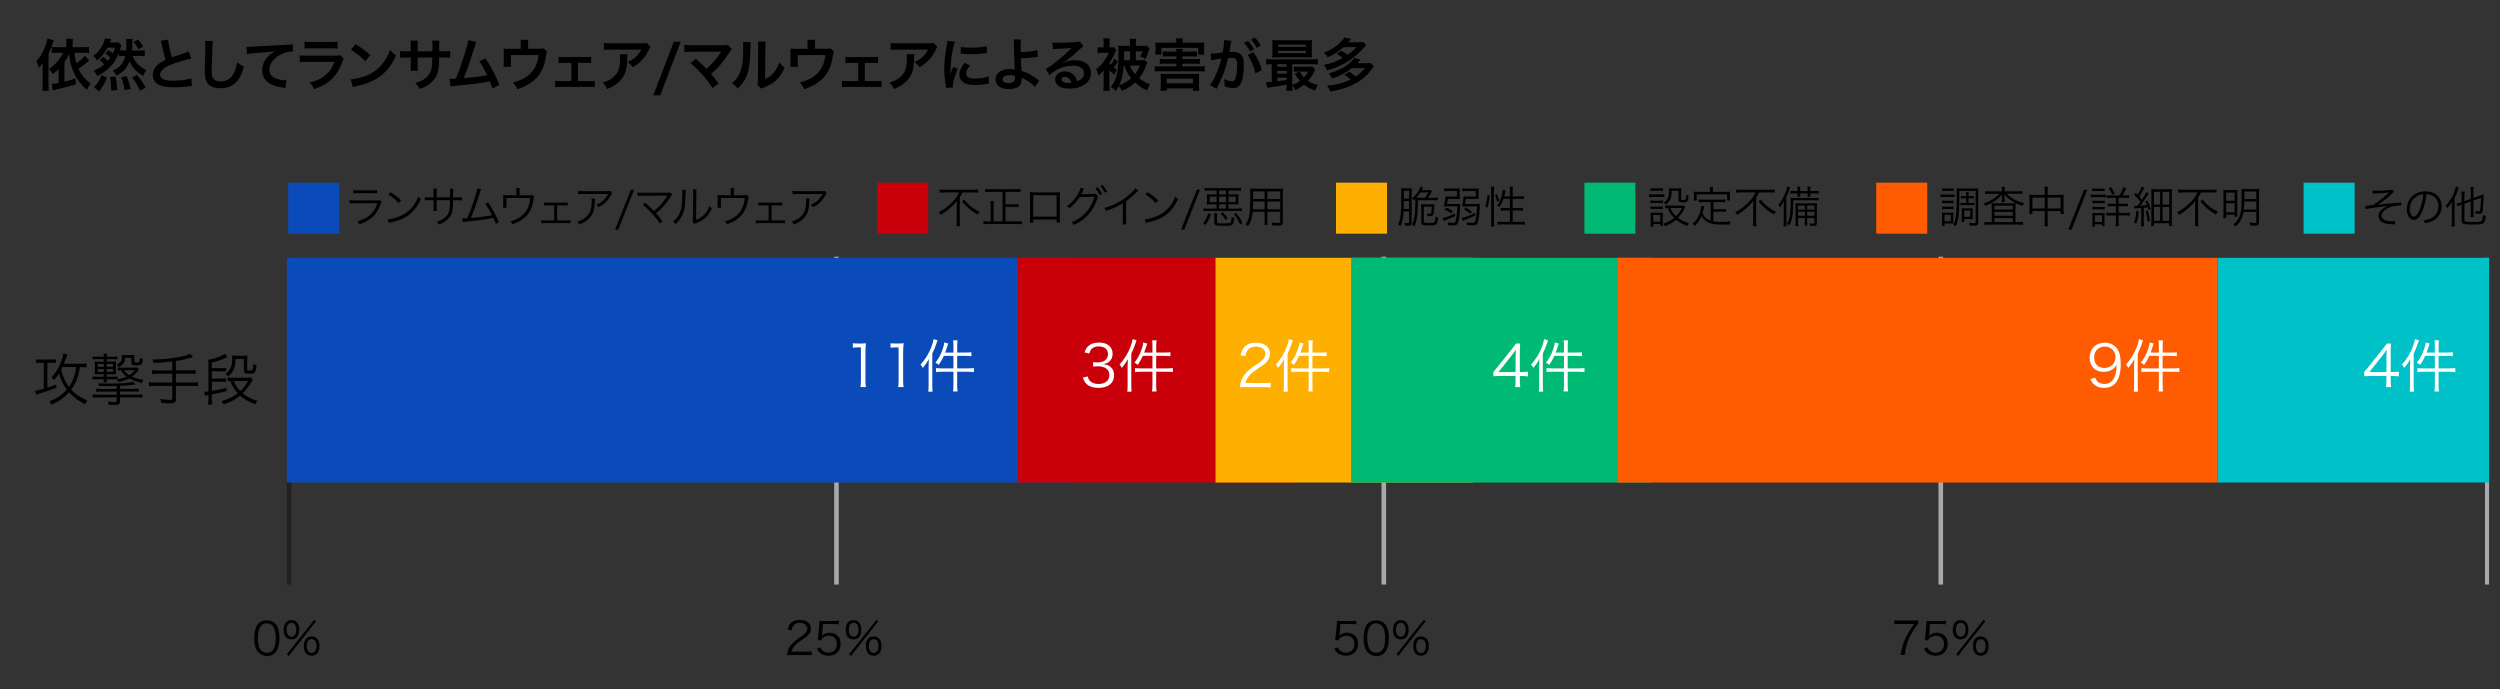 <?xml version="1.0" encoding="UTF-8"?><svg id="Layer_1" xmlns="http://www.w3.org/2000/svg" viewBox="0 0 1088 300"><rect x="0" y="0" width="1088" height="300" fill="#333333" stroke="none"/><defs><style>.cls-1{fill:#feaf00;}.cls-2{fill:#231f20;}.cls-3{fill:#c9000a;}.cls-4{fill:#fff;}.cls-5{fill:#00c1c8;}.cls-6{fill:#ff5b00;}.cls-7{fill:#00ba74;}.cls-8{fill:#0a4ab9;}.cls-9{fill:#a7a9ac;}</style></defs><path d="M17.57,157.88c-.76,0-1.35.05-1.86.12v-1.64c.56.1,1.13.12,1.99.12h4.69c.86,0,1.4-.02,1.99-.12v1.64c-.56-.1-1.08-.12-1.82-.12h-1.94v10.82c1.69-.54,2.16-.71,3.88-1.4l.02,1.5c-3.44,1.3-4.25,1.57-8.02,2.7-.17.05-.52.22-.76.34l-.47-1.79c.98-.1,1.64-.27,3.78-.88v-11.29h-1.47ZM34.8,159.76c-.59,4.02-1.74,6.99-3.8,9.79,1.79,1.99,3.97,3.46,7.04,4.78-.49.54-.66.86-1.01,1.59-2.8-1.35-4.98-2.99-6.99-5.23-2.13,2.43-4.2,3.9-7.63,5.45-.34-.71-.56-1.03-.96-1.45,3.36-1.28,5.45-2.7,7.63-5.18-1.59-2.06-2.77-4.47-3.46-6.99-.76,1.23-.88,1.37-2.09,2.87-.44-.52-.69-.74-1.2-1.08,1.82-1.86,3.14-4,4.22-6.82.64-1.62.98-2.85,1.03-3.68l1.77.47c-.2.44-.22.49-.34.91-.37,1.08-.64,1.74-1.2,3.12h7.46c1.13,0,1.79-.05,2.38-.15v1.72c-.61-.1-1.18-.12-2.26-.12h-.59ZM27.14,159.76c-.22.47-.27.59-.52,1.05.37,1.55.54,2.06,1.03,3.29.69,1.67,1.37,2.9,2.36,4.25,1.64-2.28,2.65-5.05,3.17-8.59h-6.04Z"/><path d="M42.5,156.3c-1.03,0-1.55.03-2.21.1v-1.28c.71.1,1.2.12,2.18.12h2.7c-.02-.61-.05-.81-.15-1.33h1.59c-.1.49-.12.71-.15,1.33h2.55c.98,0,1.45-.02,2.09-.12v1.28c-.71-.07-1.3-.1-2.11-.1h-2.53v1.08h2.18c.91,0,1.37-.02,1.84-.07-.05.47-.05.74-.05,1.91v1.74c0,1.06.02,1.62.05,1.96-.44-.05-1.01-.07-1.89-.07h-2.13v1.1h2.55c1.03,0,1.52-.02,2.11-.12v1.18c1.5-.2,2.6-.52,3.93-1.13-1.13-.86-1.55-1.35-2.45-2.77-.54.02-.88.05-1.33.1v-1.3c.56.07,1.06.1,1.91.1h4.71c.88,0,1.35-.02,1.79-.07l.83.88c-.12.12-.17.17-.32.37-.91,1.15-1.62,1.89-2.77,2.72,1.4.66,2.5.96,5.08,1.4-.42.59-.54.83-.74,1.37-2.5-.61-3.98-1.15-5.5-2.01-1.35.74-2.53,1.13-4.69,1.59-.15-.39-.29-.66-.69-1.15-.49-.05-1.03-.07-1.89-.07h-2.55c.02.66.02.86.1,1.37h-1.5c.05-.52.07-.79.1-1.37h-2.67c-.88,0-1.52.02-2.23.12v-1.3c.76.07,1.28.1,2.23.1h2.67v-1.1h-1.96c-1.2,0-1.5,0-1.99.07.05-.51.07-1.05.07-1.74v-2.04c0-.71-.02-1.25-.07-1.84.49.05,1.03.07,2.04.07h1.91v-1.08h-2.67ZM52.24,169.24h5.47c1.3,0,1.84-.02,2.62-.12v1.37c-.91-.07-1.37-.1-2.62-.1h-5.47v1.37h7.09c1.33,0,1.91-.02,2.65-.12v1.45c-.86-.12-1.55-.15-2.65-.15h-7.09v1.47c0,1.47-.44,1.82-2.38,1.82-.61,0-1.55-.02-2.58-.07-.12-.74-.22-1.01-.42-1.42.98.15,2.06.22,3.12.22.66,0,.81-.15.81-.76v-1.25h-7.78c-1.1,0-1.84.05-2.7.15v-1.42c.71.07,1.18.1,2.7.1h7.78v-1.37h-6.28c-1.18,0-1.84.02-2.65.1v-1.37c.81.1,1.42.12,2.65.12h6.28v-1.28c-1.1.02-2.77.05-3.98.05-.37,0-.61,0-3.73-.02-.07-.44-.15-.64-.37-1.15,2.06.05,3.34.07,4.86.07,5.23,0,9.2-.32,10.33-.83l1.13,1.18c-2.16.39-3.61.54-6.8.66v1.32ZM42.55,158.39v1.23h2.63v-1.23h-2.63ZM42.55,160.6v1.25h2.63v-1.25h-2.63ZM46.47,159.62h2.72v-1.23h-2.72v1.23ZM46.47,161.85h2.72v-1.25h-2.72v1.25ZM54.4,155.74c-.07,1.23-.25,1.82-.71,2.5-.42.56-.86.91-1.94,1.47-.34-.54-.52-.74-.96-1.08,1.79-.81,2.28-1.52,2.28-3.36,0-.34-.02-.51-.05-.79.37.05.93.07,1.74.07h2.18c.76,0,1.28-.03,1.64-.07-.07.42-.07.69-.07,1.72v1.1c0,.42.1.47.83.47,1.42,0,1.45-.02,1.55-2.06.49.29.79.42,1.25.49-.12,1.5-.25,1.99-.61,2.31-.37.34-1.01.47-2.21.47-1.82,0-2.13-.17-2.13-1.28v-1.96h-2.8ZM54.03,161.11c.61.96,1.13,1.45,2.21,2.13,1.06-.66,1.55-1.1,2.38-2.13h-4.59Z"/><path d="M74.95,157.31c-3.26.42-4.93.54-8.05.64-.15-.64-.27-.88-.64-1.52,3.61,0,6.87-.27,10.16-.79,2.94-.49,5.05-1.05,6.26-1.67l1.35,1.45c-3.93,1.1-4.59,1.25-7.48,1.67v4.12h5.94c1.15,0,1.89-.05,2.6-.15v1.72c-.69-.1-1.52-.15-2.6-.15h-5.94v3.85h7.02c1.13,0,1.86-.05,2.58-.15v1.74c-.76-.1-1.47-.15-2.58-.15h-7.02v5.67c0,1.52-.59,1.94-2.67,1.94-.96,0-2.38-.07-3.68-.22-.07-.66-.17-.98-.44-1.69,1.55.27,3.12.42,4.17.42.79,0,1.03-.17,1.03-.71v-5.4h-7.56c-1.1,0-1.84.05-2.58.15v-1.74c.69.1,1.42.15,2.58.15h7.56v-3.85h-6.18c-.98,0-1.86.05-2.6.15v-1.72c.71.1,1.45.15,2.6.15h6.18v-3.9Z"/><path d="M92.2,173.58c0,.91.05,1.64.17,2.48h-1.82c.12-.86.17-1.59.17-2.48v-1.64c-.74.12-1.18.2-1.55.32l-.27-1.77c.71,0,.74,0,1.82-.15v-11.56c0-1.03-.02-1.62-.1-2.23,2.67-.39,5.99-1.57,7.29-2.58l1.03,1.42c-2.26,1.13-4.32,1.86-6.75,2.38v2.43h3.98c.96,0,1.52-.02,2.18-.12v1.59c-.61-.07-1.18-.1-2.13-.1h-4.02v3.19h3.95c.96,0,1.47-.03,2.16-.12v1.59c-.59-.07-1.2-.1-2.13-.1h-3.98v4c2.53-.39,4-.71,6.35-1.35l.05,1.45c-2.11.56-2.77.71-6.4,1.42v1.91ZM110.04,165.26c-.25.34-.37.54-.66,1.05-1.08,1.82-2.33,3.46-3.75,4.86,1.79,1.5,3.58,2.43,6.38,3.29-.39.42-.66.86-.96,1.47-2.87-1.08-4.78-2.16-6.55-3.73-2.09,1.69-4.02,2.72-7.24,3.8-.27-.59-.54-.98-.96-1.4,3.04-.88,5.1-1.87,7.14-3.46-1.5-1.64-2.26-2.92-3.17-5.35-.47.02-.69.05-1.23.12v-1.67c.42.1.83.12,1.74.12h6.5c.93,0,1.37-.03,1.86-.12l.88,1.01ZM107.58,160.75c0,.42.2.52,1.1.52,1.35,0,1.42-.15,1.6-2.97.47.32.83.51,1.4.69-.22,1.79-.37,2.4-.69,2.94-.34.59-.81.71-2.48.71-1.94,0-2.4-.29-2.4-1.5v-4.91h-3.61c-.02,1.67-.15,2.58-.49,3.63-.49,1.62-1.15,2.6-2.65,3.93-.52-.54-.61-.64-1.3-1.06,1.33-.98,1.96-1.74,2.45-2.99.32-.83.52-2.13.52-3.56,0-.59-.02-.96-.1-1.45.52.07,1.05.1,1.96.1h2.7c.93,0,1.52-.02,2.09-.1-.07.74-.1,1.3-.1,2.33v3.68ZM101.77,165.8c.79,1.94,1.47,3.02,2.8,4.39,1.33-1.28,2.16-2.33,3.41-4.39h-6.21Z"/><path d="M152.15,87.11c.68.1,1.08.11,2.22.11h9.75c.7,0,.91-.02,1.23-.13l.7.82c-.17.27-.21.36-.53,1.2-1.61,4.43-4.24,6.86-9.16,8.51-.23-.55-.36-.76-.82-1.31,2.55-.72,4.22-1.58,5.64-2.89,1.35-1.23,2.2-2.64,3.08-4.98h-9.92c-1.01,0-1.56.02-2.2.09v-1.42ZM153.78,82.7c.55.11.93.13,1.99.13h6.35c1.06,0,1.44-.02,1.99-.13v1.46c-.51-.08-.97-.1-1.98-.1h-6.38c-1.01,0-1.46.02-1.98.1v-1.46Z"/><path d="M168.75,95.43c1.48-.06,3.76-.65,5.53-1.46,3.67-1.63,6.21-4.43,7.75-8.45.44.59.63.76,1.16,1.12-1.52,3.31-3.29,5.53-5.79,7.26-1.96,1.33-3.91,2.11-7.09,2.83-.51.11-.67.15-1.14.3l-.42-1.6ZM169.97,83.65c2.03,1.29,3.21,2.22,4.58,3.57l-.99,1.18c-1.37-1.48-2.87-2.72-4.52-3.72l.93-1.03Z"/><path d="M195.85,85.91v-1.84c0-1.35,0-1.5-.06-1.92h1.48q-.06.49-.08,1.77v1.99h1.63c1.12,0,1.54-.02,2.22-.11v1.44c-.65-.08-1.2-.1-2.2-.1h-1.67c-.04,3.86-.23,5.07-.93,6.44-.67,1.25-1.73,2.34-3.1,3.13-.67.36-1.16.59-2.2.97-.25-.53-.4-.74-.85-1.2,1.65-.48,2.62-.97,3.63-1.86,1.33-1.2,1.86-2.45,2.03-4.75.04-.61.06-1.2.08-2.74h-5.78v3.17c0,.82.02,1.06.08,1.54h-1.54c.06-.42.08-.78.08-1.6v-3.12h-1.6c-1.01,0-1.56.02-2.2.1v-1.44c.68.09,1.1.11,2.22.11h1.58v-2.18c0-.82-.02-1.16-.08-1.6h1.54c-.08.51-.08.66-.08,1.54v2.24h5.79Z"/><path d="M209.38,82.38c-.19.36-.32.74-.51,1.37-1.39,4.56-2.68,8.21-3.95,11.11,2.53-.17,6.99-.76,9.23-1.2-1.01-1.99-1.99-3.63-2.93-4.92l1.18-.65c1.52,2.09,3.42,5.53,4.73,8.59l-1.33.72c-.42-1.08-.68-1.69-1.12-2.56-3.19.63-6.97,1.14-11.68,1.58-.72.06-1.25.13-1.61.21l-.19-1.58q.44.02.53.02c.13,0,1.18-.06,1.61-.1,1.18-2.66,1.94-4.67,2.87-7.52.93-2.87,1.35-4.39,1.5-5.47l1.67.4Z"/><path d="M230.1,84.96c1.18,0,1.25,0,1.6-.11l.78.74q-.17.3-.42,1.92c-.46,2.87-1.61,5.21-3.44,6.93-1.44,1.35-3.29,2.39-5.57,3.15-.27-.57-.38-.76-.87-1.29,1.81-.48,2.93-.99,4.2-1.84,2.66-1.84,4.05-4.45,4.41-8.3h-10.37v2.85c0,.61.02,1.04.06,1.41h-1.56c.04-.32.08-.93.08-1.42v-2.56c0-.59-.02-1.08-.08-1.54.59.06,1.03.08,1.75.08h4.03v-1.92c0-.55-.02-.76-.09-1.22h1.6c-.06.36-.1.74-.1,1.2v1.94h4.01Z"/><path d="M242.47,95.93h4.07c.89,0,1.23-.02,1.71-.1v1.33c-.46-.06-.95-.08-1.73-.08h-9.19c-.82,0-1.27.02-1.73.08v-1.35c.49.1.8.11,1.71.11h3.86v-6.57h-2.72c-.84,0-1.25.02-1.69.08v-1.33c.47.08.93.11,1.69.11h6.93c.78,0,1.23-.04,1.69-.11v1.33c-.51-.08-.67-.08-1.67-.08h-2.93v6.57Z"/><path d="M258.95,86.37q-.06.34-.08,1.33c-.06,3.17-.59,5.05-1.88,6.69-1.16,1.46-2.56,2.41-4.86,3.29-.28-.61-.42-.8-.87-1.27,1.54-.46,2.49-.93,3.48-1.75,2.01-1.61,2.75-3.55,2.75-7.26,0-.53-.02-.67-.08-1.03h1.54ZM266.45,83.98c-.19.25-.23.3-.46.76-1.31,2.55-3.08,4.27-5.55,5.41-.28-.47-.44-.65-.93-1.08,1.33-.51,2.11-.97,3-1.81.87-.82,1.58-1.75,2.13-2.83h-10.79c-1.04,0-1.54.02-2.24.1v-1.46c.65.1,1.18.13,2.26.13h10.2q1.27,0,1.61-.13l.76.91Z"/><path d="M275.95,82.53l-6.84,17.38h-1.42l6.86-17.38h1.41Z"/><path d="M280.78,88.25c1.42,1.18,2.13,1.82,3.86,3.59.82-.68,1.82-1.6,2.53-2.34,1.04-1.1,2.34-2.81,3.13-4.12.06-.1.08-.11.15-.23q-.27.02-10.85.04c-1.03,0-1.56.02-2.2.08v-1.5c.67.09,1.12.11,2.22.11h11.08c.67,0,.76-.02,1.06-.13l.8.95c-.23.23-.36.4-.76,1.01-1.86,2.91-3.88,5.19-6.27,7.12.72.78,1.5,1.77,2.77,3.46l-1.16.97c-1.73-2.75-4.56-5.87-7.41-8.17l1.04-.84Z"/><path d="M298.45,82.7q-.08.48-.11,1.63c-.15,5.15-.3,6.55-1.03,8.47-.65,1.77-1.56,3.04-3.29,4.69-.38-.49-.57-.67-1.14-1.03,1.56-1.23,2.58-2.6,3.21-4.37.59-1.65.85-4.14.85-8.15,0-.68-.02-.91-.08-1.35l1.58.1ZM303.16,82.49c-.1.46-.11.8-.11,1.67l-.11,11.47c1.58-.59,2.55-1.2,3.53-2.2,1.04-1.08,1.79-2.34,2.24-3.8.4.51.55.68,1.06,1.1-.93,2.19-2.18,3.76-3.82,4.88-.84.57-1.6.95-2.72,1.39q-.34.13-.61.23c-.23.1-.27.11-.44.21l-.76-.87c.11-.32.13-.48.13-1.29l.11-11.11q0-1.23-.08-1.69l1.56.02Z"/><path d="M323.43,84.96c1.18,0,1.25,0,1.6-.11l.78.74q-.17.3-.42,1.92c-.46,2.87-1.61,5.21-3.44,6.93-1.44,1.35-3.29,2.39-5.57,3.15-.27-.57-.38-.76-.87-1.29,1.81-.48,2.93-.99,4.2-1.84,2.66-1.84,4.05-4.45,4.41-8.3h-10.37v2.85c0,.61.02,1.04.06,1.41h-1.56c.04-.32.08-.93.08-1.42v-2.56c0-.59-.02-1.08-.08-1.54.59.06,1.03.08,1.75.08h4.03v-1.92c0-.55-.02-.76-.09-1.22h1.6c-.06.36-.1.74-.1,1.2v1.94h4.01Z"/><path d="M335.8,95.93h4.07c.89,0,1.23-.02,1.71-.1v1.33c-.46-.06-.95-.08-1.73-.08h-9.19c-.82,0-1.27.02-1.73.08v-1.35c.49.1.8.11,1.71.11h3.86v-6.57h-2.72c-.84,0-1.25.02-1.69.08v-1.33c.47.08.93.11,1.69.11h6.93c.78,0,1.23-.04,1.69-.11v1.33c-.51-.08-.67-.08-1.67-.08h-2.93v6.57Z"/><path d="M352.28,86.37q-.06.34-.08,1.33c-.06,3.17-.59,5.05-1.88,6.69-1.16,1.46-2.56,2.41-4.86,3.29-.28-.61-.42-.8-.87-1.27,1.54-.46,2.49-.93,3.48-1.75,2.01-1.61,2.75-3.55,2.75-7.26,0-.53-.02-.67-.08-1.03h1.54ZM359.78,83.98c-.19.25-.23.3-.46.76-1.31,2.55-3.08,4.27-5.55,5.41-.28-.47-.44-.65-.93-1.08,1.33-.51,2.11-.97,3-1.81.87-.82,1.58-1.75,2.13-2.83h-10.79c-1.04,0-1.54.02-2.24.1v-1.46c.65.1,1.18.13,2.26.13h10.2q1.27,0,1.61-.13l.76.91Z"/><path d="M411.05,83.75c-.72,0-1.46.04-2.07.11v-1.39c.59.08,1.22.11,2.05.11h12.63c.91,0,1.52-.04,2.07-.11v1.39c-.59-.08-1.27-.11-2.05-.11h-4.77c-.48.95-.68,1.33-1.22,2.13v10.52c0,.78.04,1.41.13,2.05h-1.56c.08-.63.13-1.35.13-2.05v-6.78c0-.76.02-1.41.04-2.17-.7.97-1.69,2.01-2.91,3.08-1.16,1.04-2.34,1.9-4.1,2.98-.23-.42-.42-.67-.87-1.12,2.45-1.35,4.14-2.62,5.87-4.43,1.41-1.44,2.13-2.47,3.02-4.22h-6.4ZM419.6,86.88c1.03,1.27,1.79,2.01,2.93,2.94,1.25.99,2.37,1.69,3.8,2.36-.34.32-.55.61-.87,1.18-2.83-1.56-4.98-3.38-6.78-5.7l.93-.78Z"/><path d="M436.28,83.5h-5.38c-.87,0-1.52.04-2.15.11v-1.39c.59.08,1.22.11,2.11.11h11.13c.87,0,1.48-.04,2.11-.11v1.39c-.63-.08-1.29-.11-2.11-.11h-4.41v5.41h3.78c.91,0,1.48-.04,1.96-.11v1.37c-.48-.08-1.08-.11-1.96-.11h-3.78v6.27h4.98c.95,0,1.54-.04,2.2-.13v1.42c-.63-.09-1.29-.13-2.18-.13h-12.37c-.89,0-1.54.04-2.2.13v-1.42c.59.1,1.16.13,2.18.13h.95v-6.61c0-.93-.04-1.54-.13-2.18h1.56c-.09.61-.13,1.25-.13,2.18v6.61h3.84v-12.82Z"/><path d="M449.66,95.53v1.35h-1.46c.06-.42.08-.8.08-1.42v-10.32c0-.78-.02-1.03-.08-1.48.38.04.74.06,1.48.06h10.13c.82,0,1.04,0,1.48-.06-.06.46-.06.7-.06,1.48v10.28c0,.57.02,1.06.06,1.46h-1.44v-1.35h-10.18ZM459.84,84.96h-10.18v9.33h10.18v-9.33Z"/><path d="M471.81,82.11c-.17.25-.19.27-.42.78-.48.97-.68,1.41-.87,1.67.15-.04.32-.06.68-.06l4.6-.08c.67-.02.72-.02.99-.13l1.14,1.2c-.15.21-.17.25-.32.74-1.75,5.58-5.05,9.31-10.33,11.66-.29-.51-.48-.76-.95-1.12,4.94-1.9,8.51-5.89,9.97-11.15l-6.4.09c-1.04,1.73-2.85,3.72-4.54,4.94-.32-.46-.51-.65-1.06-.97,1.86-1.18,3.38-2.85,4.77-5.22.76-1.31,1.16-2.26,1.2-2.75l1.56.4ZM477.68,81.51c.93,1.1,1.35,1.73,1.94,2.87l-.95.57c-.48-.99-1.33-2.3-1.94-2.93l.95-.51ZM479.81,80.44c.95,1.16,1.27,1.65,1.96,2.89l-.95.55c-.46-.95-1.14-1.99-1.94-2.91l.93-.53Z"/><path d="M495.37,82.93c-.34.25-.36.28-.84.8-1.2,1.25-2.81,2.64-4.45,3.82v8.09c0,1.08.02,1.5.1,2.01h-1.65c.09-.49.11-.93.11-1.98v-7.22c-2.47,1.52-3.86,2.15-7.33,3.32-.27-.61-.36-.8-.74-1.27,3.57-.93,6.86-2.56,9.86-4.92,1.77-1.37,3.1-2.7,3.63-3.59l1.31.93Z"/><path d="M498.22,95.43c1.48-.06,3.76-.65,5.53-1.46,3.67-1.63,6.21-4.43,7.75-8.45.44.59.63.76,1.16,1.12-1.52,3.31-3.29,5.53-5.79,7.26-1.96,1.33-3.91,2.11-7.09,2.83-.51.11-.67.15-1.14.3l-.42-1.6ZM499.44,83.65c2.03,1.29,3.21,2.22,4.58,3.57l-.99,1.18c-1.37-1.48-2.87-2.72-4.52-3.72l.93-1.03Z"/><path d="M522.26,82.53l-6.84,17.38h-1.42l6.86-17.38h1.41Z"/><path d="M523.59,97.14c1.22-1.52,1.75-2.53,2.26-4.35l1.08.46c-.67,2.09-1.08,2.93-2.32,4.64l-1.03-.74ZM526.17,82.91c-.78,0-1.39.04-1.94.11v-1.25c.57.08,1.12.11,1.96.11h11.93c.85,0,1.42-.04,1.96-.11v1.25c-.57-.08-1.14-.11-1.92-.11h-3.51v1.71h2.51c.93,0,1.37-.02,1.84-.08-.06.44-.08.82-.08,1.39v1.71c0,.51.02.93.08,1.37-.47-.06-.95-.08-1.82-.08h-2.53v1.84h3.91c.85,0,1.42-.04,1.92-.11v1.25c-.57-.08-1.12-.11-1.92-.11h-12.86c-.8,0-1.39.04-1.94.11v-1.25c.49.08,1.08.11,1.94.11h3.74v-1.84h-2.38c-.89,0-1.37.02-1.84.08.06-.46.08-.85.08-1.37v-1.73c0-.51-.02-.91-.08-1.37.48.06.89.08,1.84.08h2.38v-1.71h-3.27ZM526.44,85.57v2.41h3v-2.41h-3ZM529.65,96.4c0,.76.25.84,2.43.84,2.43,0,3.06-.08,3.4-.38.27-.27.42-.93.57-2.45.44.27.7.34,1.2.44-.27,1.69-.49,2.49-.87,2.85-.49.48-1.31.59-4.39.59-1.52,0-2.37-.09-2.89-.3-.47-.19-.65-.55-.65-1.35v-2.13c0-.78-.02-1.12-.11-1.69h1.42c-.1.53-.11.85-.11,1.67v1.92ZM530.56,84.62h2.96v-1.71h-2.96v1.71ZM530.56,87.98h2.96v-2.41h-2.96v2.41ZM530.56,90.78h2.96v-1.84h-2.96v1.84ZM533.37,95.68c-.78-1.25-1.27-1.86-2.18-2.74l.87-.61c.95.89,1.54,1.58,2.3,2.62l-.99.72ZM534.65,87.98h3.15v-2.41h-3.15v2.41ZM539.72,97.69c-.91-1.99-1.5-2.96-2.74-4.43l.95-.57c1.18,1.41,1.77,2.3,2.85,4.31l-1.06.68Z"/><path d="M551.56,95.77c0,1.01.02,1.61.09,2.07h-1.37c.08-.49.09-1.06.09-2.07v-3.59h-5.2c-.28,2.87-.78,4.43-2.05,6.23-.42-.4-.61-.53-1.1-.82.82-1.06,1.23-1.92,1.54-3.21.42-1.75.59-4.52.59-9.21,0-1.92,0-2.28-.08-3.1.57.06,1.14.08,2.09.08h10.22c.95,0,1.46-.02,2.01-.08-.06.51-.08,1.01-.08,1.86v12.75c0,1.2-.44,1.48-2.28,1.48-.61,0-1.56-.04-2.36-.1-.04-.44-.11-.76-.28-1.23,1.1.13,2.03.21,2.72.21.84,0,1.01-.09,1.01-.57v-4.29h-5.57v3.59ZM545.34,87.7c-.02.53-.02.99-.02,1.25-.02,1.18-.02,1.25-.08,2.13h5.13v-3.38h-5.03ZM550.38,83.29h-5v2.26l-.02,1.06h5.01v-3.32ZM557.12,86.62v-3.32h-5.57v3.32h5.57ZM551.56,91.08h5.57v-3.38h-5.57v3.38Z"/><path d="M717.63,84.51c.44.08.8.1,1.52.1h3.63c.78,0,1.08-.02,1.52-.1v1.27c-.38-.06-.7-.08-1.39-.08h-3.76c-.65,0-1.03.02-1.52.08v-1.27ZM718.28,81.89c.46.08.78.1,1.44.1h2.56c.65,0,.99-.02,1.44-.1v1.2c-.48-.06-.84-.08-1.44-.08h-2.56c-.59,0-1.03.02-1.44.08v-1.2ZM718.28,98.51c.08-.55.11-1.08.11-1.84v-2.56c0-.67-.02-1.1-.09-1.6.49.06.97.08,1.52.08h2.49c.82,0,1.04,0,1.39-.06-.04.44-.06.78-.06,1.5v2.68c0,.59.02,1.06.09,1.56h-1.18v-.78h-3.06v1.03h-1.22ZM718.3,87.24c.36.06.7.08,1.37.08h2.68c.68,0,.95-.02,1.35-.08v1.16c-.46-.06-.76-.08-1.35-.08h-2.68c-.63,0-.93.02-1.37.08v-1.16ZM718.3,89.86c.38.06.7.08,1.37.08h2.68c.65,0,1.01-.02,1.35-.08v1.16c-.53-.06-.7-.08-1.35-.08h-2.68c-.65,0-.93.02-1.37.08v-1.16ZM719.5,96.49h3.06v-2.93h-3.06v2.93ZM733.42,90.09q-.11.19-.36.7c-.68,1.46-1.63,2.81-2.79,4.01,1.35,1.04,2.68,1.71,4.77,2.38-.3.44-.47.72-.68,1.2-2.26-.89-3.51-1.58-4.92-2.75-1.29,1.12-2.79,1.99-4.83,2.79-.23-.47-.4-.7-.74-1.04,1.96-.67,3.36-1.42,4.73-2.53-1.31-1.31-1.84-2.13-2.81-4.33-.51.02-.74.04-1.14.1v-1.23c.38.08.8.1,1.35.1h5.3c.8,0,1.14-.02,1.42-.08l.7.7ZM727.53,83.04c-.06,2.05-.28,3.06-.91,4.2-.4.72-.78,1.16-1.56,1.77-.34-.36-.63-.61-.97-.8.99-.67,1.48-1.25,1.86-2.26.3-.78.44-1.63.44-2.89,0-.46-.02-.65-.09-1.14.51.06.99.08,1.48.08h2.32c.68,0,1.18-.02,1.61-.08-.06.53-.08,1.03-.08,1.79v2.96c0,.32.17.4.8.4.78,0,1.01-.06,1.1-.27.17-.32.27-1.01.3-2.13.46.3.63.38,1.04.51-.11,1.54-.3,2.24-.67,2.56-.29.25-.76.34-1.84.34-1.54,0-1.88-.19-1.88-1.04v-4.01h-2.96ZM726.9,90.51c.68,1.54,1.25,2.36,2.53,3.57,1.1-1.1,1.75-2.01,2.49-3.57h-5.02Z"/><path d="M744.48,87.96h-3.36c-.82,0-1.31.04-1.88.11v-1.31c.51.08,1.04.11,1.88.11h7.87c.84,0,1.37-.04,1.88-.11v1.31c-.53-.08-1.04-.11-1.88-.11h-3.32v3.1h3.67c.82,0,1.33-.04,1.82-.11v1.29c-.55-.1-1.04-.11-1.82-.11h-3.67v4.22c.84.15,1.75.21,3.1.21,1.54,0,2.85-.06,4.45-.19-.25.47-.34.78-.42,1.33-1.65.04-1.79.04-2.3.04-2.81,0-3.19-.02-4.16-.15-2.96-.42-4.83-1.56-5.83-3.57-.78,1.8-1.46,2.81-2.89,4.31-.32-.4-.46-.53-.99-.89,1.31-1.23,1.92-2.03,2.56-3.38.65-1.33,1.16-3.25,1.16-4.33v-.19l1.33.27q-.06.25-.23.99c-.09.46-.38,1.56-.51,2.01.49,1.03.84,1.48,1.5,2.09.55.48,1.18.84,2.05,1.16v-8.07ZM744.19,82.59c0-.44-.04-.74-.11-1.2h1.48c-.09.42-.13.76-.13,1.18v.93h5.55c.74,0,1.29-.02,1.9-.08-.06.4-.08.76-.08,1.29v1.2c0,.57.02.95.08,1.35h-1.24v-2.66h-13.26v2.66h-1.25c.06-.42.08-.76.08-1.35v-1.2c0-.49-.02-.93-.08-1.29.61.06,1.16.08,1.92.08h5.15v-.91Z"/><path d="M757.65,83.75c-.72,0-1.46.04-2.07.11v-1.39c.59.08,1.22.11,2.05.11h12.63c.91,0,1.52-.04,2.07-.11v1.39c-.59-.08-1.27-.11-2.05-.11h-4.77c-.47.95-.68,1.33-1.22,2.13v10.52c0,.78.04,1.41.13,2.05h-1.56c.08-.63.13-1.35.13-2.05v-6.78c0-.76.02-1.41.04-2.17-.7.97-1.69,2.01-2.91,3.08-1.16,1.04-2.34,1.9-4.1,2.98-.23-.42-.42-.67-.87-1.12,2.45-1.35,4.14-2.62,5.87-4.43,1.41-1.44,2.13-2.47,3.02-4.22h-6.4ZM766.2,86.88c1.03,1.27,1.79,2.01,2.93,2.94,1.25.99,2.38,1.69,3.8,2.36-.34.32-.55.61-.87,1.18-2.83-1.56-4.98-3.38-6.78-5.7l.93-.78Z"/><path d="M776.27,90.28c0-.97.02-1.94.06-2.85-.44,1.04-.91,1.82-1.67,2.81-.06-.11-.09-.19-.13-.23q-.21-.38-.63-.85c1.22-1.42,2.15-2.93,2.94-4.84.51-1.22.82-2.24.97-3.15l1.25.34c-.09.25-.11.28-.32.91-.44,1.41-.68,2-1.31,3.21v10.51c0,1.12.02,1.77.08,2.36h-1.35c.08-.7.11-1.25.11-2.34v-5.87ZM791.5,87.26c-.53-.06-1.18-.09-1.92-.09h-9.16c0,2.68-.06,4.03-.21,5.55-.25,2.58-.61,3.84-1.56,5.43-.32-.34-.61-.59-.97-.8.63-1.04.89-1.71,1.14-2.91.3-1.41.47-3.61.47-6.17,0-.95-.02-1.6-.08-2.2.46.06,1.06.1,1.88.1h8.38c.95,0,1.5-.04,2.01-.11v1.22ZM780.96,84.17c-.91,0-1.29.02-1.79.09v-1.22c.53.08,1.08.11,1.79.11h1.31v-.61c0-.63-.02-1.01-.1-1.33h1.33c-.08.3-.09.7-.09,1.31v.63h3.25v-.61c0-.65-.02-.99-.09-1.33h1.35c-.08.34-.09.67-.09,1.31v.63h1.8c.76,0,1.39-.04,1.84-.11v1.22c-.53-.08-1.1-.09-1.84-.09h-1.8v.32c0,.55.02.82.08,1.14h-1.31c.06-.36.08-.67.08-1.14v-.32h-3.25v.32c0,.53.02.87.08,1.14h-1.29c.06-.3.08-.67.08-1.14v-.32h-1.31ZM782.5,94.88v1.52c0,1.08.02,1.48.11,1.98h-1.29c.08-.48.11-.99.11-1.98v-6.02c0-1.08-.02-1.44-.06-1.96.49.04.89.06,1.88.06h5.6c1.01,0,1.44-.02,1.92-.09-.06.46-.08,1.04-.08,2.13v6.52c0,1.03-.34,1.27-1.69,1.27-.34,0-.46,0-1.24-.04-.04-.47-.09-.72-.25-1.1.65.11,1.1.17,1.58.17.42,0,.51-.1.51-.51v-1.94h-3.12v1.22c0,1.03.02,1.56.11,2.05h-1.25c.08-.53.11-1.06.11-2.05v-1.22h-2.98ZM785.48,89.47h-2.98v1.77h2.98v-1.77ZM785.48,92.16h-2.98v1.75h2.98v-1.75ZM789.62,91.23v-1.77h-3.12v1.77h3.12ZM789.62,93.91v-1.75h-3.12v1.75h3.12Z"/><path d="M610.82,92.01c-.06,1.23-.23,2.56-.42,3.59-.21,1.12-.46,1.86-.95,2.87-.4-.44-.61-.63-.99-.87,1.14-2.15,1.39-4.46,1.39-12.99,0-1.56-.02-2.11-.08-2.74.53.08.99.1,1.6.1h1.58c.63,0,1.04-.02,1.48-.1-.06.44-.08.95-.08,1.92v12.9c0,1.25-.32,1.56-1.6,1.56-.4,0-.72-.02-1.29-.08-.02-.48-.08-.68-.25-1.23.49.11.97.19,1.23.19.74,0,.8-.04.8-.57v-4.54h-2.43ZM610.96,87.49c-.02.61-.02,1.06-.02,1.37-.02,1.23-.02,1.29-.06,2.11h2.37v-3.48h-2.3ZM613.25,83.04h-2.28v2.58l-.02.82h2.3v-3.4ZM623.74,86.08c.87,0,1.41-.04,1.99-.11v1.27c-.55-.08-1.1-.11-1.96-.11h-6.71l-.02.61v1.18c-.09,5.21-.46,7.35-1.56,9.59-.55-.55-.59-.57-1.01-.82.51-.85.76-1.56.99-2.7.29-1.42.48-4.16.48-7.12,0-.61,0-.82-.04-1.35-.25.25-.36.34-.68.63-.19-.34-.38-.57-.72-.87,1.27-.93,2.32-2.17,3.06-3.59.32-.63.51-1.06.61-1.5l1.22.3c-.21.36-.21.38-.44.84-.09.19-.13.25-.23.44h2.32c.78,0,1.14-.02,1.56-.08l.59.61c-.13.21-.21.34-.66,1.14-.29.51-.68,1.08-1.1,1.65h2.32ZM620.15,86.08c.63-.78,1.04-1.44,1.5-2.34h-3.5c-.55.85-1.14,1.63-1.77,2.32.32.02.67.02,1.29.02h2.47ZM622.87,88.91c.67,0,1.03-.02,1.41-.06-.04.3-.08.63-.08.99-.08,1.96-.23,3.13-.49,3.63-.25.46-.59.61-1.48.61-.27,0-.65-.02-1.03-.06-.02-.42-.08-.67-.23-1.1.46.09.87.15,1.22.15.46,0,.61-.11.7-.55.13-.63.17-1.29.19-2.6h-3.44v6.29c0,.72.19.8,2.15.8,1.61,0,2.24-.09,2.47-.36.27-.34.42-1.06.47-2.43.46.27.72.36,1.14.46-.15,1.25-.19,1.52-.38,2.09-.4,1.18-.91,1.35-3.93,1.35-2.62,0-3.02-.21-3.02-1.56v-6.25c0-.65-.02-1.06-.06-1.44.3.04.65.06,1.27.06h3.12Z"/><path d="M633.34,94.02c-1.48.7-2.58,1.16-4.24,1.75-.44.15-.65.25-.85.34l-.44-1.27c.32-.04.59-.09.91-.17,1.06-.25,2.72-.89,4.45-1.71l.17,1.06ZM629.69,89.81c-.47,0-.87.02-1.39.04.48-1.77.67-2.87.8-4.39.53.06.95.08,1.75.08h3.25v-2.41h-3.84c-.68,0-1.22.04-1.73.11v-1.29c.51.08,1.04.11,1.82.11h3.36c.61,0,1.14-.02,1.6-.08-.04.4-.06.85-.06,1.35v1.88c0,.61.02.97.06,1.41-.42-.04-.85-.06-1.44-.06h-3.7c-.21,1.22-.27,1.52-.44,2.22h4.14c.78,0,1.18-.02,1.61-.08-.04.32-.04.51-.08,1.33-.11,3.48-.4,5.66-.91,7.03-.3.78-.85,1.04-2.2,1.04-.53,0-1.2-.04-2.05-.11-.04-.49-.08-.7-.23-1.25.95.17,1.65.25,2.32.25.72,0,.99-.17,1.16-.8.44-1.5.67-3.51.74-6.38h-4.54ZM631.53,92.81c-.95-.7-1.63-1.1-2.81-1.63l.74-.82c1.14.51,1.94.95,2.85,1.56l-.78.89ZM642.06,93.76c-1.35.67-2.2,1.04-3.48,1.52-.67.27-1.2.46-1.6.63-.11.04-.21.08-.38.17l-.44-1.29c1.23-.11,3.5-.97,5.76-2.13l.13,1.1ZM637.59,89.81c-.48,0-.87.02-1.39.04.47-1.8.67-2.87.76-4.39.57.06.93.08,1.75.08h3.57v-2.39h-4.14c-.68,0-1.24.04-1.73.11v-1.31c.51.08,1.04.11,1.82.11h3.69c.61,0,1.14-.02,1.6-.08-.04.44-.06.82-.06,1.35v1.88c0,.61.02.97.06,1.41-.42-.04-.85-.06-1.44-.06h-4.07c-.23,1.37-.25,1.46-.42,2.22h4.84c.8,0,1.2-.02,1.63-.08-.06.44-.06.59-.09,1.52-.11,3.44-.51,6.14-1.03,7.05-.36.65-.86.82-2.19.82-.68,0-1.46-.04-2.26-.11-.02-.44-.1-.82-.23-1.25,1.18.19,1.73.25,2.74.25.61,0,.86-.19,1.04-.78.42-1.37.67-3.44.72-6.38h-5.19ZM637.9,90.3c1.06.61,1.79,1.12,2.68,1.86l-.8.85c-.87-.82-1.52-1.29-2.64-1.92l.76-.8Z"/><path d="M646.37,89.9c.59-1.73.84-3.06.93-4.98l1.01.17c-.15,2.05-.4,3.46-.95,5.21l-.99-.4ZM648.82,98.57c.1-.65.13-1.42.13-2.19v-13.24c0-.7-.04-1.27-.13-1.92h1.48c-.09.63-.13,1.18-.13,1.92v13.32c0,.82.04,1.48.13,2.11h-1.48ZM651.46,87.76c-.17-1.22-.34-1.86-.8-2.93l.87-.34c.34.78.65,1.8.87,2.91l-.95.36ZM654.31,86.54c-.53,1.52-.87,2.24-1.71,3.55q-.38-.25-1.06-.59c1.14-1.6,1.82-3.21,2.26-5.41.11-.61.15-.97.17-1.48l1.31.27c-.06.13-.08.19-.3,1.25-.09.48-.19.82-.32,1.33h2.45v-2.28c0-.68-.04-1.31-.13-1.92h1.46c-.1.57-.13,1.22-.13,1.92v2.28h2.94c.97,0,1.52-.04,1.96-.11v1.31c-.65-.08-1.33-.11-1.94-.11h-2.96v3.95h2.58c.86,0,1.41-.04,1.92-.11v1.29c-.55-.08-1.1-.11-1.94-.11h-2.56v5h3.23c.89,0,1.5-.04,2.07-.11v1.35c-.63-.1-1.29-.13-2.07-.13h-7.81c-.78,0-1.44.04-2.07.13v-1.35c.55.08,1.2.11,2.07.11h3.38v-5h-2.09c-.78,0-1.42.04-1.94.11v-1.29c.49.08,1.04.11,1.84.11h2.18v-3.95h-2.79Z"/><rect class="cls-2" x="124.83" y="112.2" width="2" height="142.2"/><rect class="cls-9" x="363.03" y="111.7" width="2" height="142.7"/><rect class="cls-9" x="601.23" y="111.7" width="2" height="142.7"/><rect class="cls-9" x="843.63" y="111.7" width="2" height="142.7"/><rect class="cls-9" x="1081.46" y="112.2" width="1.78" height="142.2"/><rect class="cls-8" x="124.83" y="112.2" width="341.17" height="97.8"/><rect class="cls-3" x="443" y="112.2" width="121" height="97.8"/><rect class="cls-1" x="529" y="112.2" width="112" height="97.8"/><rect class="cls-7" x="588" y="112.2" width="131" height="97.8"/><rect class="cls-6" x="704" y="112.2" width="261" height="97.8"/><rect class="cls-5" x="965" y="112.2" width="118.23" height="97.8"/><rect class="cls-8" x="125.43" y="79.5" width="22.2" height="22.2"/><rect class="cls-3" x="381.75" y="79.5" width="22.2" height="22.2"/><rect class="cls-1" x="581.43" y="79.5" width="22.2" height="22.2"/><rect class="cls-7" x="689.53" y="79.5" width="22.2" height="22.2"/><path d="M844.54,84.58c.47.08.8.09,1.52.09h3.08c.78,0,1.12-.02,1.52-.09v1.23c-.4-.06-.7-.08-1.39-.08h-3.21c-.67,0-1.08.02-1.52.08v-1.23ZM845.11,98.41c.06-.55.09-1.22.09-1.84v-2.55c0-.61-.02-1.03-.08-1.56.32.06.55.08,1.22.08h2.6l.49-.02h.25c.09,0,.19,0,.4-.02-.04.3-.06.61-.06,1.46v2.2c0,.55.02.91.04,1.16-.21-.02-.57-.04-1.06-.04h-2.72v1.12h-1.18ZM845.17,87.28c.34.06.68.08,1.29.08h2.43c.61,0,.89-.02,1.25-.08v1.18c-.42-.06-.68-.08-1.25-.08h-2.43c-.61,0-.91.02-1.29.08v-1.18ZM845.17,89.88c.36.06.63.08,1.29.08h2.41c.65,0,.91-.02,1.27-.08v1.18c-.4-.06-.7-.08-1.27-.08h-2.43c-.57,0-.93.02-1.27.08v-1.18ZM845.2,81.96c.42.08.7.09,1.37.09h2.3c.65,0,.95-.02,1.37-.09v1.2c-.38-.06-.82-.08-1.37-.08h-2.3c-.57,0-.95.02-1.37.08v-1.2ZM846.27,96.3h2.74v-2.79h-2.74v2.79ZM860.95,96.76c0,.57-.17.99-.49,1.2-.27.17-.72.25-1.5.25-.42,0-.66-.02-1.82-.09-.04-.51-.08-.7-.25-1.22.93.15,1.56.21,2.24.21.55,0,.68-.11.68-.57v-13.45h-7.09v2.22c0,4.18-.15,7.48-.46,9.42-.23,1.54-.61,2.74-1.2,3.8-.32-.44-.46-.55-.97-.84.63-1.12.89-1.96,1.1-3.63.27-1.98.4-5.17.4-9.06,0-1.79-.02-2.24-.11-3.02.51.06.93.08,1.84.08h5.85c.95,0,1.35-.02,1.84-.08-.06.49-.08.99-.08,1.86v12.92ZM854.74,86.29c-.55,0-.91.02-1.35.08v-1.1c.49.08.86.1,1.33.1h.95v-.27c0-.7-.02-1.04-.09-1.48h1.2c-.08.42-.09.78-.09,1.5v.25h.99c.59,0,.93-.02,1.39-.1v1.1c-.4-.06-.74-.08-1.39-.08h-.99v2.03h1.25c.63,0,.95-.02,1.35-.09v1.14c-.42-.08-.7-.09-1.33-.09h-3.48c-.57,0-.88.02-1.29.09v-1.14c.4.08.72.09,1.29.09h1.2v-2.03h-.93ZM858.48,94.33c0,.46.02.74.06,1.03-.06-.02-.11-.02-.13-.02,0,0-.11,0-.25.02h-.08q-.13,0-.89-.06h-2.39v1.25h-1.1c.06-.34.08-.78.08-1.44v-3.27c0-.51-.02-.87-.06-1.23.4.04.76.06,1.31.06h2.17c.65,0,1.03-.02,1.35-.06-.04.34-.06.67-.06,1.18v2.55ZM854.8,94.33h2.68v-2.72h-2.68v2.72Z"/><path d="M871.23,82.82c0-.65-.04-1.04-.11-1.52h1.41c-.09.44-.11.84-.11,1.5v.46h5.78c.82,0,1.41-.04,1.94-.11v1.27c-.61-.08-1.16-.11-1.94-.11h-4.79c1.94,2.03,4.25,3.29,7.43,4.07-.32.42-.4.55-.7,1.2-1.77-.61-2.91-1.12-4.2-1.92-1.54-.93-2.58-1.82-3.59-3.12.04.55.06.95.06,1.22v.93c0,.49.02.85.11,1.22h-1.37c.06-.34.1-.74.1-1.23v-.91c0-.34.02-.74.04-1.18-1.67,2.11-4.16,3.82-7.29,4.98-.21-.44-.4-.72-.72-1.06,2.68-.82,5.3-2.39,6.95-4.18h-4.43c-.76,0-1.31.04-1.9.11v-1.27c.47.08,1.1.11,1.96.11h5.4v-.44ZM866.79,90.32c0-.8-.02-1.29-.08-1.92.51.04,1.12.06,1.98.06h6.38c.87,0,1.54-.02,2.11-.06-.04.59-.06,1.25-.06,2.13v6.16h1.35c.93,0,1.44-.04,1.96-.11v1.29c-.55-.08-1.18-.11-2.01-.11h-12.84c-.85,0-1.46.04-2.01.11v-1.29c.49.09,1.04.11,1.98.11h1.25v-6.36ZM867.96,91.19h7.98v-1.69h-7.98v1.69ZM867.96,93.89h7.98v-1.67h-7.98v1.67ZM867.96,96.68h7.98v-1.77h-7.98v1.77Z"/><path d="M889.87,83.22c0-.93-.04-1.39-.13-1.98h1.52c-.09.59-.13,1.12-.13,1.94v1.67h5.57c.65,0,1.01-.02,1.44-.08-.08.49-.09.89-.09,1.5v5.19c0,.63.04,1.12.11,1.69h-1.37v-1.29h-5.66v4.43c0,1.08.02,1.56.13,2.17h-1.52c.1-.65.13-1.14.13-2.17v-4.43h-5.36v1.29h-1.37c.08-.55.11-1.08.11-1.69v-5.19c0-.59-.04-1.01-.09-1.5.46.06.82.08,1.42.08h5.28v-1.63ZM884.51,85.99v4.73h5.36v-4.73h-5.36ZM896.79,90.72v-4.73h-5.66v4.73h5.66Z"/><path d="M908.4,82.53l-6.84,17.38h-1.42l6.86-17.38h1.41Z"/><path d="M909.9,84.64c.44.08.8.1,1.52.1h3.52c.78,0,1.08-.02,1.52-.1v1.23c-.38-.06-.68-.08-1.39-.08h-3.65c-.68,0-1.06.02-1.52.08v-1.23ZM910.51,98.62c.08-.55.11-1.08.11-1.84v-2.56c0-.65-.02-1.1-.1-1.6.49.06.97.08,1.52.08h2.49c.82,0,1.04,0,1.39-.06-.04.4-.06.82-.06,1.5v2.68c0,.55.02,1.03.1,1.54h-1.18v-.76h-3.06v1.03h-1.22ZM910.54,82c.47.08.76.1,1.44.1h2.47c.68,0,.97-.02,1.44-.1v1.2c-.42-.06-.84-.08-1.44-.08h-2.47c-.61,0-.99.02-1.44.08v-1.2ZM910.64,87.32c.4.06.7.08,1.37.08h2.62c.67,0,.97-.02,1.35-.08v1.18c-.49-.06-.7-.08-1.35-.08h-2.62c-.65,0-.93.02-1.37.08v-1.18ZM910.64,89.98c.4.06.7.08,1.37.08h2.62c.65,0,.93-.02,1.35-.08v1.18c-.48-.06-.7-.08-1.35-.08h-2.62c-.65,0-.93.02-1.37.08v-1.18ZM911.7,96.61h3.08v-2.93h-3.08v2.93ZM922.47,85.02c.68-1.14,1.16-2.19,1.62-3.57l1.23.48c-.61,1.31-1.03,2.11-1.67,3.1h1.18c.84,0,1.22-.02,1.69-.1v1.27c-.42-.08-.91-.1-1.75-.1h-2.75v2.58h2.3c.85,0,1.33-.02,1.73-.09v1.23c-.42-.08-.91-.1-1.71-.1h-2.32v2.94h3.06c.68,0,1.25-.04,1.8-.1v1.31c-.51-.08-1.06-.11-1.77-.11h-3.1v2.62c0,.8.04,1.42.11,2.07h-1.39c.08-.53.11-1.23.11-2.07v-2.62h-2.43c-.91,0-1.29.02-1.75.1v-1.29c.53.08,1.01.1,1.77.1h2.41v-2.94h-1.9c-.89,0-1.2.02-1.62.1v-1.23c.47.08.84.09,1.62.09h1.9v-2.58h-2.3c-.8,0-1.22.02-1.69.1v-1.27c.49.08.84.1,1.61.1h3.99ZM919.28,84.79c-.46-1.14-.84-1.82-1.58-2.83l1.04-.49c.63.93,1.04,1.65,1.6,2.79l-1.06.53Z"/><path d="M930.8,91.92c-.3,2.98-.46,3.74-1.06,5.38l-1.04-.51c.65-1.48.91-2.77,1.03-5.05l1.08.19ZM928.71,89.56c.27.04.44.06.74.06.15,0,.27,0,.76-.02.63-.82.88-1.14,1.33-1.8-.87-1.1-1.86-2.18-2.75-3l.68-.89c.46.46.51.51.86.87.99-1.61,1.48-2.66,1.69-3.55l1.2.48c-.15.23-.23.38-.47.85-.61,1.16-1.04,1.96-1.71,2.98.57.65.59.68,1.14,1.35,1.2-1.84,1.67-2.68,1.88-3.31l1.12.61c-.15.21-.3.42-.55.82-1.03,1.61-2.28,3.4-3.19,4.54,1.33-.09,1.9-.15,2.94-.28-.25-.63-.36-.85-.72-1.6l.89-.42c.61,1.25,1.01,2.26,1.44,3.7l-.97.46c-.13-.61-.19-.8-.3-1.2-.76.11-.93.13-1.73.21v6.17c0,.84.04,1.35.11,1.9h-1.35c.08-.55.11-1.1.11-1.9v-6.06c-.74.06-1.29.1-1.92.13-.51.02-.78.06-1.06.11l-.17-1.22ZM934.69,91.59c.51,1.69.74,2.7,1.01,4.56l-1.04.28c-.17-1.79-.4-2.89-.93-4.54l.97-.3ZM936.29,84.39c0-.89-.02-1.54-.08-2.11.51.06.93.08,1.88.08h5.24c1.04,0,1.46-.02,1.92-.08-.06.55-.08,1.16-.08,2.18v11.78c0,.89.04,1.46.11,2.11h-1.25v-1.22h-6.61v1.23h-1.25c.08-.59.11-1.27.11-2.09v-11.89ZM937.41,88.99h2.66v-5.53h-2.66v5.53ZM937.41,96.08h2.66v-6.02h-2.66v6.02ZM941.17,89.01h2.89v-5.55h-2.89v5.55ZM941.17,96.08h2.89v-6h-2.89v6Z"/><path d="M949.99,83.75c-.72,0-1.46.04-2.07.11v-1.39c.59.08,1.22.11,2.05.11h12.63c.91,0,1.52-.04,2.07-.11v1.39c-.59-.08-1.27-.11-2.05-.11h-4.77c-.47.95-.68,1.33-1.22,2.13v10.52c0,.78.04,1.41.13,2.05h-1.56c.08-.63.13-1.35.13-2.05v-6.78c0-.76.02-1.41.04-2.17-.7.97-1.69,2.01-2.91,3.08-1.16,1.04-2.34,1.9-4.1,2.98-.23-.42-.42-.67-.87-1.12,2.45-1.35,4.14-2.62,5.87-4.43,1.41-1.44,2.13-2.47,3.02-4.22h-6.4ZM958.54,86.88c1.03,1.27,1.79,2.01,2.93,2.94,1.25.99,2.38,1.69,3.8,2.36-.34.32-.55.61-.87,1.18-2.83-1.56-4.98-3.38-6.78-5.7l.93-.78Z"/><path d="M967.66,84.49c0-.84-.02-1.33-.08-1.82.61.04,1.08.06,2.36.06h2.07c.91,0,1.25-.02,1.71-.06-.04.46-.06.8-.06,1.82v8c0,.91.02,1.29.06,1.84h-1.22v-.87h-3.67v1.48h-1.29c.08-.55.11-1.23.11-2v-8.45ZM968.84,87.36h3.67v-3.55h-3.67v3.55ZM968.84,92.39h3.67v-3.97h-3.67v3.97ZM976.38,92.24c-.23,1.37-.61,2.51-1.2,3.59-.59,1.06-1.14,1.71-2.3,2.72-.3-.4-.53-.61-.99-.89,1.41-1.1,2.13-2.01,2.72-3.4.72-1.73.95-3.74.95-8.78,0-1.82-.02-2.72-.09-3.27.55.06.99.08,1.84.08h4.1c.86,0,1.35-.02,1.8-.08-.06.46-.08,1.01-.08,1.86v12.48c0,.7-.13,1.1-.48,1.37-.25.19-.68.27-1.48.27-.42,0-.7-.02-1.88-.1-.06-.53-.13-.85-.32-1.31,1.06.19,1.71.25,2.36.25.47,0,.61-.13.61-.65v-4.14h-5.57ZM976.74,87.68c-.06,1.65-.11,2.34-.23,3.5h5.43v-3.5h-5.21ZM981.95,83.37h-5.19v3.25h5.19v-3.25Z"/><rect class="cls-6" x="816.53" y="79.5" width="22.2" height="22.2"/><path d="M1032.52,82.91c.59.06.93.08,1.71.08,1.71,0,4.45-.11,5.79-.27.42-.04.8-.11,1.06-.23l.8,1.01c-.3.21-.44.32-.93.8-1.86,1.8-4.33,3.72-6.23,4.84.93-.17,1.67-.27,4.56-.51.78-.06,1.94-.17,3.38-.3.78-.06,1.35-.11,1.73-.15.25-.02.32-.02.55-.08l.13,1.33h-.42c-1.94,0-3.82.36-5.22,1.03-.97.46-1.84,1.12-2.37,1.8-.44.57-.61,1.01-.61,1.58,0,1.56,1.63,2.45,4.52,2.45.49,0,.87-.04,1.29-.11l.06,1.46q-.32-.02-1.29-.04c-2.22-.04-3.88-.46-4.79-1.23-.72-.61-1.12-1.46-1.12-2.39,0-1.69,1.41-3.19,4.14-4.39q-.27.04-1.04.17c-.32.04-2.01.27-3.1.4-3.02.36-4.9.65-5.6.85l-.15-1.44h.13c.59,0,2.01-.15,3.33-.38,1.88-1.12,4.41-3.1,6.31-4.9.3-.28.38-.34.63-.53-1.06.21-3.15.36-5.95.46-.72.04-.8.04-1.18.08l-.11-1.37Z"/><path d="M1054.16,92.03c-1.1,2.51-2.22,3.65-3.59,3.65-1.8,0-3.15-1.98-3.15-4.64,0-1.94.72-3.82,1.99-5.24,1.52-1.67,3.59-2.53,6.14-2.53,2.13,0,3.99.67,5.22,1.88,1.2,1.16,1.84,2.81,1.84,4.64,0,2.94-1.6,5.38-4.35,6.55-.86.36-1.58.59-2.89.87-.19-.63-.3-.82-.66-1.27,1.39-.23,2.28-.48,3.17-.89,2.09-.95,3.36-2.98,3.36-5.32,0-2.17-1.1-3.91-3.02-4.77-.7-.3-1.25-.44-2.2-.48-.29,2.64-1.01,5.55-1.86,7.54ZM1051.83,85.4c-1.92,1.16-3.1,3.31-3.1,5.66,0,1.82.8,3.23,1.82,3.23.8,0,1.56-.89,2.37-2.75.78-1.79,1.48-4.6,1.73-7.03-1.14.1-1.96.36-2.83.89Z"/><path d="M1067.03,89.98c0-.68.02-1.31.08-2.28-.82,1.39-1.06,1.75-1.99,2.85-.4-.59-.46-.66-.8-1.03,1.67-1.77,2.81-3.51,3.67-5.66.4-.97.7-1.99.8-2.7l1.33.42c-.11.27-.17.44-.4,1.08-.42,1.25-.82,2.17-1.46,3.38v10.22c0,.89.04,1.61.09,2.26h-1.42c.08-.68.11-1.29.11-2.3v-6.25ZM1072.52,88.67v7.05c0,.47.13.63.7.74.51.11,1.29.15,2.79.15,2.38,0,3.34-.09,3.78-.34s.68-1.04.82-2.72c.51.29.7.34,1.23.48-.3,1.92-.61,2.77-1.12,3.13-.61.42-1.86.57-4.79.57-1.12,0-2.07-.04-2.75-.11-.74-.08-1.27-.27-1.56-.57-.21-.21-.3-.53-.3-1.04v-6.92l-.34.11c-1.03.36-1.25.46-1.58.63l-.27-1.31c.51-.08,1.1-.21,1.65-.4l.53-.19v-2.62c0-.8-.04-1.39-.11-1.94h1.42c-.08.53-.11,1.08-.11,1.88v2.28l2.77-.97v-3.42c0-.68-.04-1.22-.11-1.77h1.39c-.08.55-.11,1.04-.11,1.77v3.02l2.98-1.03c.76-.27,1.14-.42,1.5-.61-.02.29-.04.59-.04.84-.04,1.65-.21,4.64-.34,5.76-.19,1.6-.51,1.96-1.73,1.96-.44,0-.84-.02-1.37-.08-.08-.46-.13-.74-.32-1.22.59.13,1.14.21,1.52.21.63,0,.68-.13.84-1.63.11-1.06.19-2.56.23-4.24l-3.27,1.16v5.36c0,.74.04,1.29.11,1.82h-1.39c.08-.53.11-1.06.11-1.84v-4.94l-2.77.99Z"/><rect class="cls-5" x="1002.53" y="79.5" width="22.2" height="22.2"/><path d="M112.53,283.97c-.5-.5-.9-1.1-1.2-1.8-.5-1.4-.7-2.9-.7-4.5,0-2.1.5-4.2,1.1-5.3.9-1.6,2.5-2.4,4.4-2.4,1.5,0,2.7.5,3.6,1.4.6.6.9,1.2,1.2,1.8.5,1.4.7,2.9.7,4.6,0,2.4-.5,4.5-1.4,5.7-1,1.4-2.4,2.1-4.2,2.1-1.3-.2-2.6-.6-3.5-1.6ZM113.73,272.27c-.4.5-.7.9-.9,1.4-.4,1.2-.6,2.5-.6,4,0,1.8.4,3.8.9,4.7.7,1.1,1.7,1.7,3,1.7,1,0,1.8-.3,2.4-.9.4-.5.7-1,.9-1.5.4-1.2.6-2.5.6-4,0-1.7-.4-3.7-.9-4.6-.6-1.2-1.7-1.8-3.1-1.8-.9,0-1.7.3-2.3,1Z"/><path d="M124.53,277.37c-.7-.7-1.1-1.8-1.1-3.3,0-2.6,1.3-4.2,3.4-4.2s3.4,1.5,3.4,4.2c0,1.5-.4,2.6-1.1,3.3-.6.6-1.4.9-2.3.9-.9,0-1.7-.3-2.3-.9ZM124.73,274.07c0,1.9.8,3,2.1,3s2.1-1.1,2.1-3-.7-3-2.1-3c-1.3,0-2.1,1.1-2.1,3ZM136.73,269.77l.8.6-11.9,15.1-.8-.7,11.9-15ZM133.33,284.47c-.7-.7-1.1-1.8-1.1-3.3,0-2.7,1.3-4.2,3.4-4.2s3.4,1.5,3.4,4.2c0,1.5-.4,2.6-1.1,3.3-.6.6-1.4.9-2.3.9s-1.7-.3-2.3-.9ZM133.53,281.17c0,1.9.8,3,2.1,3s2.1-1.1,2.1-3-.7-3-2.1-3-2.1,1.1-2.1,3Z"/><path d="M344.73,285.07c-1.2,0-1.5,0-2.2.1.2-1.6.3-1.8.6-2.6.5-1.2,1.3-2.3,2.6-3.4q.7-.6,3-2.2c1.9-1.3,2.6-2.2,2.6-3.4,0-1.5-1.3-2.5-3.3-2.5-1.3,0-2.3.4-2.8,1.3-.4.5-.6,1-.7,2l-1.7-.3c.3-1.4.6-2.1,1.2-2.8.9-1,2.2-1.5,4-1.5,3,0,4.9,1.5,4.9,3.8,0,1-.4,1.9-1.2,2.8-.6.7-1.1,1-3.3,2.5-1.6,1-2.2,1.6-2.8,2.4-.6.8-.9,1.3-1.1,2.3h6.3c1,0,1.7,0,2.4-.1v1.7c-.8-.1-1.4-.1-2.4-.1h-6.1Z"/><path d="M357.83,275.87q0,.4-.2.9c.9-.9,2.1-1.4,3.4-1.4,1.4,0,2.7.5,3.5,1.3.9.8,1.3,2,1.3,3.5,0,3.2-2.1,5.2-5.3,5.2-1.5,0-2.8-.5-3.8-1.3-.5-.5-.8-.9-1.2-1.8l1.6-.5c.2.5.3.8.6,1.1.7.7,1.7,1.2,2.8,1.2,2.2,0,3.7-1.5,3.7-3.8s-1.4-3.6-3.4-3.6c-1,0-1.9.3-2.6.8-.5.4-.7.6-.9,1.2l-1.5-.1c.2-.8.2-1.2.3-2l.4-4.4c0-.6.1-.8.1-1.2v-.8c.6.1.9.1,2.1.1h4c1.1,0,1.5,0,2.3-.2v1.7c-.7-.1-1.4-.2-2.3-.2h-4.6l-.3,4.3Z"/><path d="M369.13,277.37c-.7-.7-1.1-1.8-1.1-3.3,0-2.6,1.3-4.2,3.4-4.2s3.4,1.5,3.4,4.2c0,1.5-.4,2.6-1.1,3.3-.6.6-1.4.9-2.3.9-.9,0-1.7-.3-2.3-.9ZM369.43,274.07c0,1.9.8,3,2.1,3s2.1-1.1,2.1-3-.7-3-2.1-3-2.1,1.1-2.1,3ZM381.43,269.77l.8.6-11.9,15.1-.8-.7,11.9-15ZM377.93,284.47c-.7-.7-1.1-1.8-1.1-3.3,0-2.7,1.3-4.2,3.4-4.2s3.4,1.5,3.4,4.2c0,1.5-.4,2.6-1.1,3.3-.6.6-1.4.9-2.3.9s-1.7-.3-2.3-.9ZM378.13,281.17c0,1.9.8,3,2.1,3s2.1-1.1,2.1-3-.7-3-2.1-3c-1.3,0-2.1,1.1-2.1,3Z"/><path d="M583.03,275.87q0,.4-.2.9c.9-.9,2.1-1.4,3.4-1.4,1.4,0,2.7.5,3.5,1.3.9.8,1.3,2,1.3,3.5,0,3.2-2.1,5.2-5.3,5.2-1.5,0-2.8-.5-3.8-1.3-.5-.5-.8-.9-1.2-1.8l1.6-.5c.2.5.3.8.6,1.1.7.7,1.7,1.2,2.8,1.2,2.2,0,3.7-1.5,3.7-3.8s-1.4-3.6-3.4-3.6c-1,0-1.9.3-2.6.8-.5.4-.7.6-.9,1.2l-1.5-.1c.2-.8.2-1.2.3-2l.4-4.4c0-.6.1-.8.1-1.2v-.8c.6.1.9.1,2.1.1h4c1.1,0,1.5,0,2.3-.2v1.7c-.7-.1-1.4-.2-2.3-.2h-4.6l-.3,4.3Z"/><path d="M595.33,283.97c-.5-.5-.9-1.1-1.2-1.8-.5-1.4-.7-2.9-.7-4.5,0-2.1.5-4.2,1.1-5.3.9-1.6,2.5-2.4,4.4-2.4,1.5,0,2.7.5,3.6,1.4.5.6.9,1.2,1.2,1.8.5,1.4.7,2.9.7,4.6,0,2.4-.5,4.5-1.4,5.7-1,1.4-2.4,2.1-4.2,2.1-1.3-.2-2.5-.6-3.5-1.6ZM596.53,272.27c-.4.5-.7.9-.9,1.4-.4,1.2-.6,2.5-.6,4,0,1.8.4,3.8.9,4.7.7,1.1,1.7,1.7,3,1.7,1,0,1.8-.3,2.4-.9.4-.5.7-1,.9-1.5.4-1.2.6-2.5.6-4,0-1.7-.4-3.7-.9-4.6-.6-1.2-1.7-1.8-3.1-1.8-.9,0-1.7.3-2.3,1Z"/><path d="M607.33,277.37c-.7-.7-1.1-1.8-1.1-3.3,0-2.6,1.3-4.2,3.4-4.2s3.4,1.5,3.4,4.2c0,1.5-.4,2.6-1.1,3.3-.6.6-1.4.9-2.3.9-.9,0-1.7-.3-2.3-.9ZM607.53,274.07c0,1.9.8,3,2.1,3s2.1-1.1,2.1-3-.7-3-2.1-3c-1.3,0-2.1,1.1-2.1,3ZM619.63,269.77l.8.6-11.9,15.1-.8-.7,11.9-15ZM616.13,284.47c-.7-.7-1.1-1.8-1.1-3.3,0-2.7,1.3-4.2,3.4-4.2s3.4,1.5,3.4,4.2c0,1.5-.4,2.6-1.1,3.3-.6.6-1.4.9-2.3.9s-1.7-.3-2.3-.9ZM616.33,281.17c0,1.9.8,3,2.1,3s2.1-1.1,2.1-3-.7-3-2.1-3c-1.3,0-2.1,1.1-2.1,3Z"/><path d="M834.83,271.47c-.4.3-.7.7-1.5,1.9-1.8,2.7-2.6,4.4-3.4,6.8-.5,1.6-.7,2.6-1,4.9h-1.8c.6-3.6,1.2-5.3,2.4-7.8.9-2,1.8-3.3,3.5-5.7h-6.4c-.9,0-1.5,0-2.2.1v-1.7c.8.1,1.3.1,2.2.1h5.9c1.2,0,1.6,0,2.3-.1v1.5Z"/><path d="M839.63,275.87q0,.4-.2.9c.9-.9,2.1-1.4,3.4-1.4,1.4,0,2.7.5,3.5,1.3.9.8,1.3,2,1.3,3.5,0,3.2-2.1,5.2-5.3,5.2-1.5,0-2.8-.5-3.8-1.3-.5-.5-.8-.9-1.2-1.8l1.6-.5c.2.5.3.8.6,1.1.7.7,1.7,1.2,2.8,1.2,2.2,0,3.7-1.5,3.7-3.8s-1.4-3.6-3.4-3.6c-1,0-1.9.3-2.6.8-.5.4-.7.6-.9,1.2l-1.5-.1c.2-.8.2-1.2.3-2l.4-4.4c0-.6.1-.8.1-1.2v-.8c.6.1.9.1,2.1.1h4c1.1,0,1.5,0,2.3-.2v1.7c-.7-.1-1.4-.2-2.3-.2h-4.6l-.3,4.3Z"/><path d="M850.93,277.37c-.7-.7-1.1-1.8-1.1-3.3,0-2.6,1.3-4.2,3.4-4.2s3.4,1.5,3.4,4.2c0,1.5-.4,2.6-1.1,3.3-.6.6-1.4.9-2.3.9-.9,0-1.7-.3-2.3-.9ZM851.23,274.07c0,1.9.8,3,2.1,3s2.1-1.1,2.1-3-.7-3-2.1-3-2.1,1.1-2.1,3ZM863.23,269.77l.8.6-11.9,15.1-.8-.7,11.9-15ZM859.73,284.47c-.7-.7-1.1-1.8-1.1-3.3,0-2.7,1.3-4.2,3.4-4.2s3.4,1.5,3.4,4.2c0,1.5-.4,2.6-1.1,3.3-.6.6-1.4.9-2.3.9s-1.7-.3-2.3-.9ZM859.93,281.17c0,1.9.8,3,2.1,3s2.1-1.1,2.1-3-.7-3-2.1-3c-1.3,0-2.1,1.1-2.1,3Z"/><path d="M18.54,29.94c0-.76.02-1.33.07-2.68-.64,1.08-.96,1.53-1.67,2.34-.34-1.26-.62-1.95-1.13-2.96,1.6-1.67,2.91-3.87,3.92-6.55.47-1.33.76-2.41.91-3.32l2.81.74c-.15.34-.17.47-.37,1.11-.52,1.67-1.08,3.08-1.97,4.85v13.2c0,1.11.05,1.92.12,2.86h-2.83c.12-1.01.15-1.7.15-2.88v-6.7ZM38.81,26.27c-1.53,1.43-2.93,2.56-4.65,3.74,1.33,2.68,2.71,4.33,5.32,6.43-.69.89-1.21,1.72-1.65,2.68-4.7-4.11-7.12-8.94-7.78-15.64-.54,1.26-.79,1.7-1.99,3.45v8.62c1.7-.42,2.59-.67,4.88-1.43v2.61q-3.45,1.06-8.79,2.31c-.76.17-.81.2-1.16.3l-.44-2.81c.86-.05,1.58-.15,2.96-.42v-6.01c-.86.86-1.23,1.16-2.59,2.14-.57-.98-1.03-1.7-1.58-2.34,2.46-1.45,4.97-4.29,6.18-6.92h-2.41c-1.06,0-1.72.02-2.56.12v-2.68c.76.1,1.38.12,2.59.12h3.74v-1.9c0-.79-.02-1.23-.12-1.75h3c-.1.57-.12,1.03-.12,1.75v1.9h4.36c1.21,0,2.02-.05,2.76-.15v2.73c-.76-.1-1.7-.15-2.76-.15h-3.6c.2,1.77.37,2.64.86,4.56,1.7-1.18,2.73-2.12,3.6-3.28l1.97,1.99Z"/><path d="M44.89,24.72c.71.52,1.38,1.13,2.02,1.8.47-.54.66-.81,1.11-1.43-.59-.59-1.18-1.06-2.12-1.72l1.21-1.63c.81.52,1.31.89,2,1.5.37-.79.57-1.28.94-2.49h-3.25c-1.16,2.17-2.78,4.16-4.51,5.52-.57-.81-1.01-1.31-1.75-1.9,1.92-1.33,3.25-2.91,4.29-5.1.49-1.01.71-1.67.84-2.59l2.71.34c-.1.2-.12.27-.22.49q-.07.22-.22.54s-.02.05-.17.47h1.97c.79,0,1.31-.02,1.77-.1l1.33,1.35q-.12.37-.27.94c-.1.25-.2.62-.42,1.18.59.05,1.18.07,2,.07h.79c.05-1.01.07-1.55.07-2.54,0-1.38-.02-1.77-.12-2.46h2.83c-.1.59-.1.89-.1,2.17-.02.81-.05,1.6-.15,2.83h2.93c1.06,0,1.87-.05,2.59-.15v2.68c-.76-.1-1.53-.15-2.59-.15h-2.71c.64,1.58,1.4,2.71,2.71,3.94,1.08,1.03,1.85,1.53,3.3,2.22-.64.84-.91,1.35-1.38,2.59-2.88-1.67-4.88-3.84-5.94-6.38-.52,1.31-1.28,2.59-2.04,3.47-.86.96-1.97,1.8-3.64,2.76-.39-.81-.81-1.38-1.63-2.19,1.82-.84,2.81-1.58,3.82-2.81.74-.94,1.31-2.14,1.67-3.6h-.42c-1.18,0-1.55.02-2.39.12v-1.45c-.96,2.56-2.09,4.31-3.94,6.23-.71.74-1.82,1.63-2.93,2.39-.64.42-1.18.71-2.56,1.45-.39-.91-.79-1.5-1.6-2.29,2.19-.96,3.18-1.55,4.63-2.76-.52-.64-1.31-1.4-1.95-1.85l1.5-1.5ZM40.87,37.97c1.6-1.67,2.46-3.03,3.35-5.27l2.29,1.08c-1.06,2.78-1.75,3.97-3.37,5.98l-2.27-1.8ZM48.41,39.45c-.05-2.49-.17-4.01-.52-5.89l2.41-.27c.44,2.12.59,3.23.76,5.86l-2.66.3ZM54.2,39.25c-.32-2.22-.69-3.72-1.45-5.64l2.36-.52c.84,2.04,1.26,3.35,1.75,5.59l-2.66.57ZM60.99,39.5c-1.23-2.61-1.95-3.79-3.47-5.71l2.02-1.26c1.92,2.34,2.68,3.47,3.84,5.59l-2.39,1.38ZM60.06,17.16c.89,1.01,1.67,2.04,2.24,3.05l-1.99,1.28c-.74-1.43-1.13-2.02-2.17-3.23l1.92-1.11Z"/><path d="M73.18,17.23c.1,1.65.84,5.2,1.63,7.71q1.6-.59,6.38-2.17c.44-.15.57-.2.94-.37l1.06,3.1c-2.14.42-5.37,1.35-8.13,2.36-3.6,1.33-5.39,2.91-5.39,4.68s1.67,2.56,5.64,2.56c3.08,0,6.11-.37,7.95-1.01l.27,3.37c-.54,0-.67.02-1.99.17-2.66.27-4.04.37-5.76.37-3.42,0-5.57-.42-7.14-1.35-1.35-.81-2.14-2.34-2.14-4.11,0-1.65.79-3.23,2.19-4.41.96-.81,1.75-1.31,3.35-2.12-.62-2-1.03-3.65-1.65-6.67-.25-1.18-.27-1.23-.39-1.6l3.2-.52Z"/><path d="M92.7,17.85c-.15.71-.2,1.43-.3,3.32-.1,2.29-.25,7.29-.25,9.04,0,2.34.15,3.23.64,3.96.57.81,1.75,1.28,3.3,1.28,2.66,0,4.8-1.5,5.96-4.21.54-1.28.86-2.44,1.13-4.14,1.33,1.08,1.77,1.35,2.98,1.9-.99,3.32-1.72,4.93-2.93,6.28-1.85,2.09-4.29,3.13-7.39,3.13-1.7,0-3.28-.39-4.31-1.08-1.7-1.13-2.41-3.03-2.41-6.33,0-1.28.05-3.74.2-9.92.02-.74.02-1.26.02-1.6,0-.69-.02-1.03-.1-1.67l3.45.05Z"/><path d="M107.3,20.36c.54.02.81.02.94.02q.44,0,4.06-.25c1.38-.07,5.47-.3,12.29-.62,2.02-.1,2.39-.12,2.83-.25l.17,3.15q-.27-.02-.52-.02c-1.48,0-3.3.49-4.88,1.33-3.13,1.63-4.97,4.09-4.97,6.58,0,1.92,1.21,3.4,3.28,4.01,1.21.37,2.78.64,3.67.64.02,0,.25,0,.49-.02l-.44,3.35c-.3-.07-.42-.1-.84-.15-2.71-.34-4.26-.79-5.76-1.63-2.27-1.28-3.52-3.37-3.52-5.94,0-2.09.84-4.16,2.34-5.81.94-1.01,1.82-1.65,3.42-2.46-2,.3-2.96.37-8.3.76-1.65.12-3.13.3-4.09.49l-.17-3.2Z"/><path d="M149.56,25.58c-.25.44-.39.79-.69,1.55-1.28,3.62-3.15,6.35-5.71,8.32-1.75,1.35-3.35,2.19-6.45,3.35-.54-1.23-.84-1.65-1.92-2.86,3-.76,4.95-1.67,6.85-3.25,1.82-1.53,2.88-3.03,3.96-5.76h-11.99c-1.65,0-2.27.02-3.15.12v-3c.94.15,1.48.17,3.2.17h11.72c1.53,0,2.02-.05,2.78-.22l1.4,1.58ZM132.54,18.12c.81.15,1.33.17,2.88.17h8.59c1.55,0,2.07-.02,2.88-.17v3.03c-.76-.1-1.23-.12-2.83-.12h-8.69c-1.6,0-2.07.02-2.83.12v-3.03Z"/><path d="M152.66,34.52c2.12-.12,5.05-.84,7.29-1.82,3.08-1.33,5.37-3.23,7.31-6.03,1.08-1.58,1.77-2.93,2.51-4.93.96,1.16,1.35,1.53,2.61,2.41-2.09,4.51-4.43,7.41-7.81,9.65-2.51,1.67-5.57,2.88-9.38,3.69-.99.2-1.06.22-1.63.42l-.91-3.4ZM154.75,19.23c2.93,1.82,4.46,2.96,6.35,4.75l-2.12,2.68c-1.97-2.09-3.99-3.72-6.28-5l2.04-2.44Z"/><path d="M188.17,22.31l.02-1.11v-.79c0-1.63-.02-2.17-.12-2.73h3.18c-.07.57-.1.69-.1,1.65q0,1.5-.02,2.98h1.58c1.75,0,2.24-.02,3.2-.17v3c-.86-.1-1.53-.12-3.15-.12h-1.65c-.05,2.96-.05,3.13-.17,4.06-.34,3.15-1.4,5.25-3.55,7.07-1.33,1.13-2.54,1.77-4.8,2.59-.47-1.06-.79-1.53-1.85-2.61,2.34-.71,3.52-1.31,4.7-2.34,1.67-1.45,2.39-3.08,2.61-5.91.05-.57.05-1.16.1-2.86h-6.38v3.69c0,1.03.02,1.43.1,2.07h-3.2c.07-.54.1-1.21.1-2.12v-3.64h-1.5c-1.62,0-2.29.02-3.15.12v-3c.96.15,1.45.17,3.2.17h1.45v-2.46c0-1.03-.02-1.55-.12-2.19h3.23c-.1.81-.1.86-.1,2.12v2.54h6.4Z"/><path d="M207.32,18.19c-.27.54-.3.59-.64,1.77-1.87,6.16-3.3,10.25-4.88,14.04,3.87-.3,8.13-.81,10.25-1.26-.27-.59-.57-1.13-1.16-2.24-1.08-2.04-1.53-2.76-2.34-3.92l2.78-1.08c2.29,3.35,4.46,7.49,5.96,11.4l-2.98,1.55q-.32-1.01-1.18-3.05-.32.07-.89.2c-2.49.52-6.58,1.03-13.94,1.75-1.38.12-1.75.17-2.24.3l-.44-3.32h.64c.49,0,1.08-.02,2.12-.07,1.31-3.1,2.29-5.89,3.57-9.93,1.16-3.62,1.63-5.37,1.8-6.82l3.57.69Z"/><path d="M238.08,22.48c-.22.47-.25.62-.37,1.35-.42,2.83-.79,4.21-1.55,5.96-1.21,2.83-3.18,5.02-6.08,6.8-1.48.91-2.76,1.48-4.9,2.22-.57-1.26-.86-1.7-1.97-2.93,2.34-.57,3.69-1.08,5.25-2.04,3.57-2.22,5.44-5.34,5.91-9.88h-12.02v3.18c0,.76.02,1.43.07,1.97h-3.3c.07-.62.12-1.38.12-2.07v-3.57c0-1.03-.02-1.67-.1-2.34.86.1,1.31.12,2.66.12h4.83v-2.12c0-.79-.02-1.23-.12-1.8h3.42c-.07.42-.12,1.08-.12,1.77v2.12h4.43q1.82,0,2.41-.2l1.43,1.45Z"/><path d="M251.52,35.29h5.02c1.16,0,1.6-.02,2.29-.15v2.76c-.71-.07-1.21-.1-2.29-.1h-12.68c-1.11,0-1.6.02-2.29.1v-2.76c.69.12,1.13.15,2.27.15h4.83v-7.93h-3.3c-.91,0-1.43.02-2.27.15v-2.83c.67.12,1.26.17,2.24.17h9.68c1.03,0,1.58-.05,2.27-.17v2.78c-.67-.07-1.03-.1-2.24-.1h-3.52v7.93Z"/><path d="M273.09,23.61c-.07.47-.07.49-.1,1.99-.1,4.21-.76,6.58-2.44,8.72-1.48,1.9-3.28,3.15-6.35,4.43-.64-1.33-.96-1.77-1.95-2.81,2-.59,3.1-1.13,4.31-2.09,2.51-2,3.3-4.11,3.3-8.77,0-.74-.02-.96-.12-1.48h3.35ZM283.09,20.51c-.35.42-.35.44-.99,1.72-.86,1.82-2.29,3.67-3.79,4.95-.99.86-1.8,1.4-2.96,2.04-.74-1.03-1.11-1.4-2.22-2.24,1.65-.74,2.59-1.31,3.6-2.27,1.01-.94,1.77-1.95,2.34-3.13h-12.93c-1.72,0-2.34.02-3.35.15v-3.08c.94.15,1.7.2,3.4.2h12.86c1.48,0,1.7-.02,2.39-.22l1.65,1.87Z"/><path d="M296.23,18.17l-8.89,23.32h-3.03l8.92-23.32h3Z"/><path d="M302.85,25.66c1.31,1.08,2.04,1.75,3.05,2.73q1.35,1.38,1.53,1.53c1.28-1.08,2.31-2.07,3.23-3.1,1.06-1.18,2.41-3.03,3-4.01q.07-.12.15-.22t.05-.12c-.25.02-.62.05-1.13.05h-11.75c-2,.02-2.24.02-3.15.12v-3.13c.96.15,1.53.17,3.2.17l13.69-.02c1.06,0,1.43-.02,2.04-.2l1.72,1.95c-.37.39-.52.57-1.08,1.45-2.34,3.77-4.93,6.8-7.95,9.33,1.03,1.18,1.97,2.36,3.25,4.11l-2.59,2.07c-1.38-2.22-2.68-3.92-4.75-6.21-1.9-2.09-3.13-3.3-4.93-4.75l2.41-1.75Z"/><path d="M326.71,18.39q-.1.69-.25,5.52c-.17,4.8-.71,7.59-1.99,10.12-.84,1.7-1.77,2.96-3.4,4.56-.96-1.23-1.33-1.6-2.49-2.39,1.21-.98,1.8-1.65,2.54-2.83,1.77-2.83,2.34-6.01,2.34-12.9,0-1.35,0-1.58-.1-2.24l3.35.17ZM333.24,18.1c-.12.71-.15,1.13-.17,2.34l-.12,14.01c1.72-.81,2.71-1.55,3.77-2.81,1.13-1.33,1.85-2.68,2.41-4.51.86,1.11,1.18,1.43,2.31,2.31-1.01,2.44-2.29,4.29-3.92,5.74-1.4,1.21-2.68,1.95-5.25,2.96-.54.2-.74.3-1.06.44l-1.58-1.67c.17-.71.2-1.26.22-2.61l.12-13.89v-.74c0-.62-.02-1.16-.1-1.63l3.35.05Z"/><path d="M362.91,22.48c-.22.47-.25.62-.37,1.35-.42,2.83-.79,4.21-1.55,5.96-1.21,2.83-3.18,5.02-6.08,6.8-1.48.91-2.76,1.48-4.9,2.22-.57-1.26-.86-1.7-1.97-2.93,2.34-.57,3.69-1.08,5.25-2.04,3.57-2.22,5.44-5.34,5.91-9.88h-12.02v3.18c0,.76.02,1.43.07,1.97h-3.3c.07-.62.12-1.38.12-2.07v-3.57c0-1.03-.02-1.67-.1-2.34.86.1,1.31.12,2.66.12h4.83v-2.12c0-.79-.02-1.23-.12-1.8h3.42c-.07.42-.12,1.08-.12,1.77v2.12h4.43q1.82,0,2.41-.2l1.43,1.45Z"/><path d="M376.35,35.29h5.02c1.16,0,1.6-.02,2.29-.15v2.76c-.71-.07-1.21-.1-2.29-.1h-12.68c-1.11,0-1.6.02-2.29.1v-2.76c.69.12,1.13.15,2.27.15h4.83v-7.93h-3.3c-.91,0-1.43.02-2.27.15v-2.83c.67.12,1.26.17,2.24.17h9.68c1.03,0,1.58-.05,2.27-.17v2.78c-.67-.07-1.03-.1-2.24-.1h-3.52v7.93Z"/><path d="M397.92,23.61c-.07.47-.07.49-.1,1.99-.1,4.21-.76,6.58-2.44,8.72-1.48,1.9-3.28,3.15-6.35,4.43-.64-1.33-.96-1.77-1.95-2.81,2-.59,3.1-1.13,4.31-2.09,2.51-2,3.3-4.11,3.3-8.77,0-.74-.02-.96-.12-1.48h3.35ZM407.92,20.51c-.34.42-.34.44-.98,1.72-.86,1.82-2.29,3.67-3.79,4.95-.99.86-1.8,1.4-2.96,2.04-.74-1.03-1.11-1.4-2.22-2.24,1.65-.74,2.59-1.31,3.6-2.27,1.01-.94,1.77-1.95,2.34-3.13h-12.93c-1.72,0-2.34.02-3.35.15v-3.08c.94.15,1.7.2,3.4.2h12.86c1.48,0,1.7-.02,2.39-.22l1.65,1.87Z"/><path d="M411.71,38.24c-.02-.44-.05-.59-.12-1.16-.47-2.98-.64-4.88-.64-7.36,0-3.18.3-5.98,1.01-9.63.27-1.38.32-1.63.37-2.29l3.25.35c-.59,1.45-1.16,4.21-1.55,7.36-.25,1.85-.34,3.3-.37,5.44,0,.54-.02.74-.05,1.35.27-.86.32-1.03,1.28-3.25l1.97.89c-1.35,2.86-2.19,5.71-2.19,7.46,0,.15,0,.34.02.66l-2.98.17ZM422.2,28.51c-1.23,1.43-1.75,2.49-1.75,3.55,0,1.4,1.35,2.14,3.92,2.14,2.17,0,4.31-.34,5.86-.94l.25,3.13c-.34.02-.44.05-1.01.15-1.97.32-3.47.47-5.1.47-3.05,0-5.02-.69-6.11-2.14-.47-.62-.74-1.53-.74-2.41,0-1.6.74-3.25,2.27-5.07l2.41,1.13ZM418.14,20.36c1.11.3,2.41.39,4.56.39,2.73,0,5.07-.22,6.7-.67l.15,2.98c-.2.02-.57.07-1.75.22-1.58.2-3.45.3-5.27.3s-1.82,0-4.43-.27l.05-2.96Z"/><path d="M444.36,17.23c-.12.81-.17,2.02-.17,3.82,0,.34,0,.42.02,1.6,2.96-.02,5.66-.32,7.22-.84l.25,2.98q-.49.02-1.6.15c-2.07.27-3.84.39-5.79.44.05,1.92.1,3.03.27,5.44,1.38.42,2.54.94,3.84,1.67.89.49,1.31.79,3.18,2.09.32.22.44.32.74.49l-1.92,2.78c-.44-.54-.84-.91-1.75-1.63-1.18-.91-1.95-1.4-3.25-2.02-.32-.17-.52-.27-.79-.44.02.2.05.42.05.79,0,2.76-1.95,4.21-5.61,4.21-2.51,0-4.26-.71-5.17-2.12-.37-.62-.62-1.43-.62-2.19,0-2.56,2.54-4.41,6.08-4.41.91,0,1.8.1,2.29.25q-.02-.07-.02-.25c-.1-.89-.32-7.61-.34-10.69-.02-1.23-.02-1.48-.12-2.17l3.23.02ZM439.39,32.7c-1.85,0-3.08.74-3.08,1.82,0,.59.27.98.84,1.28.47.22,1.13.37,1.8.37.94,0,1.75-.25,2.24-.67.34-.3.52-.76.52-1.38,0-.44-.02-1.13-.02-1.16-.91-.22-1.35-.27-2.29-.27Z"/><path d="M462.68,27.31c2.24-.89,3.32-1.13,5.17-1.13,4.21,0,6.92,2.17,6.92,5.54,0,2.34-1.16,4.21-3.35,5.44-1.6.91-3.69,1.4-5.96,1.4-2.07,0-3.79-.39-4.78-1.13-.94-.69-1.48-1.72-1.48-2.83,0-2.04,1.77-3.52,4.24-3.52,1.72,0,3.23.71,4.26,2.02.49.62.76,1.16,1.13,2.22,2.04-.76,2.93-1.82,2.93-3.57,0-1.92-1.9-3.18-4.88-3.18-3.6,0-7.19,1.45-10.15,4.14l-1.67-2.66c.86-.42,1.85-1.08,3.47-2.31,2.29-1.75,5.49-4.51,7.36-6.4.05-.05.3-.3.44-.44l-.02-.02c-.94.12-2.51.22-6.97.42-.54.02-.71.05-1.18.12l-.12-2.96c.84.1,1.55.15,2.91.15,2.09,0,5.1-.12,7.49-.3.86-.07,1.13-.12,1.53-.32l1.53,2.17c-.42.22-.59.37-1.28,1.01-1.23,1.13-3.03,2.73-3.87,3.45-.44.37-2.22,1.7-2.71,2.02q-.62.42-1.01.64l.05.05ZM463.42,33.44c-.89,0-1.45.44-1.45,1.13,0,.99,1.11,1.55,2.93,1.55.47,0,.59,0,1.28-.1-.44-1.7-1.38-2.59-2.76-2.59Z"/><path d="M482.82,36.81c0,1.18.05,1.95.15,2.71h-2.81c.1-.79.15-1.7.15-2.76v-6.06c-.74.81-1.26,1.31-2.24,2.14-.44-1.5-.59-1.9-1.06-2.71,1.16-.79,2.14-1.77,3.2-3.15,1.26-1.63,1.75-2.49,2.31-3.97h-2.83c-.81,0-1.4.02-1.97.12v-2.61c.62.07,1.16.12,2.12.12h.44v-1.95c0-.89-.02-1.48-.1-2h2.81c-.1.49-.12,1.03-.12,1.95v1.99h.25c.94,0,1.35-.02,1.72-.1l.98,1.13c-.25.59-.3.66-.44,1.01-.86,1.99-1.5,3.13-2.59,4.75.25.3.35.42.64.74.69-.91.98-1.45,1.53-2.64l1.55,1.13c-.64,1.18-1.16,1.95-1.8,2.71.44.39.71.57,1.4,1.01-.49.71-.89,1.45-1.13,2.19-1.26-1.06-1.6-1.38-2.17-1.99v6.21ZM499.29,27.26c-.1.22-.12.27-.27.67-.94,2.64-1.92,4.46-3.25,6.13,1.53,1.21,2.83,1.92,4.75,2.64-.59.89-.91,1.6-1.28,2.68-2-.91-3.6-1.95-5.25-3.45-1.8,1.6-3.15,2.46-5.71,3.6-.42-.81-.84-1.48-1.35-2.07-.42.84-.67,1.21-1.35,2.14-.74-.84-1.26-1.28-2.17-1.8,2.64-3.35,3.35-6.53,3.35-14.85,0-1.67-.02-2.34-.12-3.08.74.07,1.23.1,2.46.1h2.68v-.89c0-1.03-.02-1.55-.12-2.19h2.83c-.12.57-.15,1.13-.15,2.22v.86h2.07c1.48,0,2.04-.02,2.51-.12l1.33,1.21c-.1.25-.12.34-.25.69-.49,1.65-.89,2.71-1.48,3.94-.89-.57-1.45-.81-2.34-1.03.49-.81.81-1.53,1.06-2.29h-2.91v3.87h1.8c1.03,0,1.55-.02,2.02-.12l1.13,1.16ZM489.07,28.51c-.32,3.82-.89,6.3-1.99,8.62,2.19-.89,3.62-1.75,5.15-3.1-1.5-1.9-2.12-3.13-2.81-5.52h-.34ZM491.78,26.22v-3.87h-2.54v1.77c0,.89,0,1.33-.05,2.09h2.59ZM491.81,28.51c.59,1.7,1.11,2.59,2.12,3.77,1.03-1.26,1.5-2.09,2.12-3.77h-4.24Z"/><path d="M518.75,22.45c1.16,0,1.65-.02,2.14-.1v2.29c-.59-.07-1.26-.1-2.14-.1h-4.21v1.16h5.47c1.21,0,1.63-.02,2.14-.1v2.24c-.64-.07-1.23-.1-2.14-.1h-5.47v1.13h7.27c1.16,0,1.82-.02,2.49-.12v2.41c-.71-.12-1.33-.15-2.49-.15h-16.75c-1.13,0-1.75.02-2.49.15v-2.41c.64.1,1.33.12,2.49.12h6.92v-1.13h-5.05c-.94,0-1.55.02-2.19.1v-2.24c.59.07,1.01.1,2.19.1h5.05v-1.16h-3.74c-.94,0-1.6.02-2.19.1v-2.29c.59.07.98.1,2.19.1h3.74c-.02-.57-.05-.81-.12-1.18h2.83c-.1.39-.1.59-.15,1.18h4.21ZM511.9,18.27c0-.62-.05-1.03-.15-1.58h3.03c-.1.52-.12.91-.12,1.55v.32h6.75c1.18,0,1.95-.02,2.71-.1-.07.54-.1.99-.1,1.8v1.63c0,.74.02,1.31.1,1.9h-2.66v-3h-16.01v3h-2.66c.07-.59.1-1.06.1-1.92v-1.6c0-.79-.02-1.23-.1-1.8.76.07,1.5.1,2.71.1h6.4v-.3ZM507.74,39.52h-2.71c.1-.96.12-1.6.12-2.29v-3c0-.79-.02-1.4-.1-2.14.52.07.99.1,1.9.1h12.98c.98,0,1.4-.02,1.97-.1-.1.62-.12,1.16-.12,2.14v3.03c0,.89.05,1.58.15,2.27h-2.73v-1.06h-11.45v1.06ZM507.74,36.27h11.45v-2h-11.45v2Z"/><path d="M535.68,18.83c-.12.71-.3,1.72-.54,3.05q-.07.42-.15.74c.74-.02,1.08-.05,1.53-.05,1.63,0,2.83.44,3.65,1.31.84.94,1.16,2.12,1.16,4.36,0,4.24-.71,7.61-1.9,8.96-.69.81-1.43,1.11-2.73,1.11-1.13,0-2.14-.2-3.79-.74.02-.47.05-.84.05-1.08,0-.64-.05-1.13-.25-2.09,1.33.59,2.73.99,3.6.99.71,0,1.11-.47,1.48-1.67.39-1.28.64-3.52.64-5.62,0-2.27-.57-2.93-2.46-2.93-.52,0-.91.02-1.48.07-1.21,5.05-2.31,8.03-5.02,13.4l-2.86-1.58c1.9-2.59,3.79-7.02,4.95-11.6q-.37.05-1.16.2l-2.24.37c-.39.07-.67.15-1.01.25l-.3-2.91c1.11-.02,2.39-.15,5.25-.52.47-2.73.64-4.14.64-4.97v-.44l3.2.32c-.07.2-.15.52-.2.76l-.05.32ZM543.17,17.82c1.08,1.16,1.75,2.09,2.59,3.62l-1.73.91c-.81-1.5-1.5-2.49-2.59-3.67l1.72-.86ZM545.46,22.7c1.7,2.34,2.98,5,3.69,7.83l-2.81,1.4c-.49-2.59-2.02-6.21-3.37-8l2.49-1.23ZM546.99,20.8c-.74-1.35-1.55-2.51-2.51-3.57l1.65-.86c1.11,1.13,1.8,2.07,2.56,3.47l-1.7.96Z"/><path d="M559.96,36.84q-2.34.44-5,.84c-1.97.27-2.83.42-3.45.54l-.57-2.54c.17.02.27.02.39.02.39,0,1.08-.05,2.12-.12v-7.63c-1.08,0-1.7.02-2.44.12v-2.39c.67.12,1.31.15,2.54.15h17.41c1.26,0,1.87-.02,2.56-.15v2.39c-.79-.1-1.38-.12-2.59-.12h-8.55v9.01c1.28-.47,2.39-1.03,3.33-1.75-.86-.99-1.35-1.67-2.24-3.13l2.09-.94h-.64c-.79,0-1.23.02-1.85.1v-2.31c.57.07,1.06.1,2.07.1h4.14c.84,0,1.45-.02,1.85-.1l1.28,1.4c-.17.25-.22.34-.39.71-.81,1.63-1.8,3.1-2.81,4.21,1.11.71,2.46,1.26,4.36,1.75-.49.74-.89,1.5-1.26,2.41-2.61-1.01-3.3-1.38-4.83-2.56-1.23,1.01-2.22,1.63-3.82,2.39-.32-.79-.74-1.5-1.28-2.07,0,1.01.02,1.72.12,2.36h-2.71c.1-.59.15-1.26.15-2.49v-.22ZM570.9,22.87c0,.96.02,1.55.1,2.14-.57-.05-1.45-.07-2.29-.07h-12.51c-1.11,0-1.77.02-2.54.07.07-.62.1-1.23.1-2.12v-3.32c0-.91-.02-1.53-.1-2.14.81.07,1.48.1,2.61.1h12.12c1.13,0,1.77-.02,2.61-.1-.07.59-.1,1.18-.1,2.14v3.3ZM559.96,27.95h-4.09v1.11h4.09v-1.11ZM559.96,30.85h-4.09v1.18h4.09v-1.18ZM559.96,33.83h-4.09v1.53c1.21-.12,1.77-.2,4.09-.54v-.99ZM556.29,20.41h12.04v-.99h-12.04v.99ZM556.29,23.12h12.04v-1.01h-12.04v1.01ZM565.7,31.15c.67,1.26,1.01,1.8,1.75,2.59.76-.79,1.18-1.4,1.82-2.59h-3.57Z"/><path d="M583.72,22.06c1.13.69,1.67,1.08,2.71,1.85,1.9-1.35,2.78-2.09,3.99-3.4h-5.71c-2.14,1.95-4.14,3.23-6.92,4.46-.39-.79-.86-1.35-1.62-2.04,2.76-1.08,4.92-2.39,6.67-4.01,1.16-1.08,1.77-1.8,2.19-2.56l3.03.54c-.64.76-.76.89-1.28,1.48h4.31c.96,0,1.6-.05,2.19-.12l1.28,1.35c-1.43,1.67-2.14,2.44-3.18,3.4-4.09,3.79-8.23,6.08-13.87,7.63-.32-.91-.71-1.6-1.38-2.36,3.37-.76,5.94-1.7,8.2-3.03-.74-.64-1.45-1.16-2.54-1.82l1.92-1.35ZM588.4,29.62c-1.8,1.38-2.54,1.85-4.04,2.64-1.67.86-2.81,1.33-4.63,1.9-.52-1.13-.74-1.5-1.43-2.24,4.75-1.16,9.41-3.96,11.16-6.8l2.61.84c-.64.76-.76.91-1.31,1.53h3.57c.96,0,1.58-.02,2.17-.12l1.45,1.48c-.32.39-.37.44-.84,1.11-2.32,3.18-4.7,5.15-8.55,6.99-2.96,1.43-5.32,2.14-9.58,2.86-.47-1.21-.64-1.5-1.48-2.51,4.41-.42,7.46-1.23,10.29-2.73-.96-.91-1.55-1.33-2.76-2.04l2.17-1.35c1.23.84,1.75,1.23,2.81,2.09,1.43-.94,2.36-1.75,4.04-3.62h-5.67Z"/><path class="cls-4" d="M1028.91,161.85c.52-.6,1.1-1.3,1.62-1.92l6.31-7.88c.85-1.05,1.3-1.67,1.87-2.54h1.87c-.12,1.47-.15,2.25-.15,4.22v8.18h.95c1.05,0,1.7-.05,2.59-.17v2.07c-.92-.12-1.55-.17-2.62-.17h-.92v2.15c0,1.2.05,1.77.2,2.69h-2.27c.15-.87.2-1.57.2-2.69v-2.15h-6.69c-1.4,0-2.15.03-2.97.1v-1.87ZM1038.59,155.58c0-1.32.03-2.12.15-3.39-.52.75-1.15,1.57-1.87,2.5l-5.74,7.23h7.46v-6.34Z"/><path class="cls-4" d="M1048.84,159.25c0-1.02.02-1.87.1-2.99-.85,1.6-1.45,2.45-2.64,3.87-.37-.72-.4-.8-1-1.45,2.17-2.42,3.69-4.89,4.82-7.88.47-1.3.77-2.37.87-3.22l1.75.52c-.12.35-.2.57-.4,1.12-.67,2-1.07,2.94-1.9,4.67v13.65c0,1.15.05,2.07.12,2.92h-1.87c.12-.97.15-1.7.15-2.99v-8.21ZM1059.65,150.64c0-.97-.05-1.7-.17-2.52h1.97c-.12.8-.17,1.52-.17,2.52v2.79h3.64c1.22,0,1.9-.05,2.54-.15v1.75c-.9-.1-1.75-.15-2.52-.15h-3.67v5.44h4.69c1.15,0,1.82-.05,2.59-.15v1.77c-.75-.1-1.7-.15-2.57-.15h-4.71v5.99c0,1.05.05,1.77.17,2.59h-1.97c.12-.85.17-1.6.17-2.59v-5.99h-4.99c-1.05,0-1.95.05-2.59.15v-1.77c.62.1,1.5.15,2.59.15h4.99v-5.44h-4.17c-.77,1.67-1.27,2.52-2.25,3.92-.37-.37-.7-.6-1.42-.97,1.37-1.75,2.22-3.29,3.02-5.49.5-1.35.75-2.34.85-3.32l1.72.5c-.15.42-.22.67-.45,1.35-.37,1.22-.55,1.7-.87,2.57h3.57v-2.79Z"/><path class="cls-4" d="M911.8,164.32c.3.82.5,1.17.9,1.6.7.77,1.77,1.17,3.14,1.17,1.8,0,3.09-.72,4.02-2.29.47-.8.87-2.02,1.07-3.19.1-.62.17-1.65.22-2.92-.35.67-.55.92-1,1.4-1.27,1.2-2.67,1.75-4.54,1.75s-3.42-.57-4.49-1.65-1.7-2.72-1.7-4.49c0-3.97,2.67-6.56,6.76-6.56,2.79,0,5.09,1.6,6.04,4.19.5,1.35.72,3.04.72,5.19,0,3.47-.72,6.29-2.07,7.96-1.25,1.57-2.89,2.32-5.19,2.32-1.72,0-3.12-.45-4.19-1.35-.7-.57-1.1-1.15-1.75-2.47l2.05-.65ZM920.68,155.53c0-2.69-2-4.71-4.67-4.71-1.65,0-3.14.8-3.97,2.12-.4.65-.65,1.65-.65,2.62,0,2.82,1.72,4.59,4.44,4.59s4.84-1.97,4.84-4.62Z"/><path class="cls-4" d="M928.75,159.25c0-1.02.02-1.87.1-2.99-.85,1.6-1.45,2.45-2.64,3.87-.37-.72-.4-.8-1-1.45,2.17-2.42,3.69-4.89,4.82-7.88.47-1.3.77-2.37.87-3.22l1.75.52c-.12.35-.2.57-.4,1.12-.67,2-1.07,2.94-1.9,4.67v13.65c0,1.15.05,2.07.12,2.92h-1.87c.12-.97.15-1.7.15-2.99v-8.21ZM939.55,150.64c0-.97-.05-1.7-.17-2.52h1.97c-.12.8-.17,1.52-.17,2.52v2.79h3.64c1.22,0,1.9-.05,2.54-.15v1.75c-.9-.1-1.75-.15-2.52-.15h-3.67v5.44h4.69c1.15,0,1.82-.05,2.59-.15v1.77c-.75-.1-1.7-.15-2.57-.15h-4.71v5.99c0,1.05.05,1.77.17,2.59h-1.97c.12-.85.17-1.6.17-2.59v-5.99h-4.99c-1.05,0-1.95.05-2.59.15v-1.77c.62.1,1.5.15,2.59.15h4.99v-5.44h-4.17c-.77,1.67-1.27,2.52-2.25,3.92-.37-.37-.7-.6-1.42-.97,1.37-1.75,2.22-3.29,3.02-5.49.5-1.35.75-2.34.85-3.32l1.72.5c-.15.42-.22.67-.45,1.35-.37,1.22-.55,1.7-.87,2.57h3.57v-2.79Z"/><path class="cls-4" d="M649.91,161.85c.52-.6,1.1-1.3,1.62-1.92l6.31-7.88c.85-1.05,1.3-1.67,1.87-2.54h1.87c-.12,1.47-.15,2.25-.15,4.22v8.18h.95c1.05,0,1.7-.05,2.59-.17v2.07c-.92-.12-1.55-.17-2.62-.17h-.92v2.15c0,1.2.05,1.77.2,2.69h-2.27c.15-.87.2-1.57.2-2.69v-2.15h-6.69c-1.4,0-2.15.03-2.97.1v-1.87ZM659.59,155.58c0-1.32.03-2.12.15-3.39-.52.75-1.15,1.57-1.87,2.5l-5.74,7.23h7.46v-6.34Z"/><path class="cls-4" d="M669.84,159.25c0-1.02.02-1.87.1-2.99-.85,1.6-1.45,2.45-2.64,3.87-.37-.72-.4-.8-1-1.45,2.17-2.42,3.69-4.89,4.82-7.88.47-1.3.77-2.37.87-3.22l1.75.52c-.12.35-.2.57-.4,1.12-.67,2-1.07,2.94-1.9,4.67v13.65c0,1.15.05,2.07.12,2.92h-1.87c.12-.97.15-1.7.15-2.99v-8.21ZM680.65,150.64c0-.97-.05-1.7-.17-2.52h1.97c-.12.8-.17,1.52-.17,2.52v2.79h3.64c1.22,0,1.9-.05,2.54-.15v1.75c-.9-.1-1.75-.15-2.52-.15h-3.67v5.44h4.69c1.15,0,1.82-.05,2.59-.15v1.77c-.75-.1-1.7-.15-2.57-.15h-4.71v5.99c0,1.05.05,1.77.17,2.59h-1.97c.12-.85.17-1.6.17-2.59v-5.99h-4.99c-1.05,0-1.95.05-2.59.15v-1.77c.62.1,1.5.15,2.59.15h4.99v-5.44h-4.17c-.77,1.67-1.27,2.52-2.25,3.92-.37-.37-.7-.6-1.42-.97,1.37-1.75,2.22-3.29,3.02-5.49.5-1.35.75-2.34.85-3.32l1.72.5c-.15.42-.22.67-.45,1.35-.37,1.22-.55,1.7-.87,2.57h3.57v-2.79Z"/><path class="cls-4" d="M542.35,168.46c-1.57,0-1.95.03-2.74.12.27-1.97.35-2.34.72-3.29.62-1.57,1.67-2.94,3.24-4.29.87-.75.92-.77,3.82-2.74,2.47-1.67,3.29-2.77,3.29-4.29,0-1.9-1.6-3.12-4.14-3.12-1.65,0-2.87.55-3.62,1.62-.47.67-.7,1.27-.87,2.52l-2.1-.35c.37-1.8.75-2.67,1.57-3.59,1.12-1.27,2.82-1.92,5.01-1.92,3.77,0,6.19,1.9,6.19,4.84,0,1.27-.5,2.47-1.47,3.54-.75.85-1.4,1.32-4.24,3.22-1.97,1.32-2.77,2.02-3.59,3.07-.77,1.02-1.12,1.7-1.42,2.89h7.96c1.25,0,2.1-.05,3.04-.17v2.1c-1-.1-1.82-.15-3.07-.15h-7.58Z"/><path class="cls-4" d="M558.75,159.25c0-1.02.02-1.87.1-2.99-.85,1.6-1.45,2.45-2.64,3.87-.37-.72-.4-.8-1-1.45,2.17-2.42,3.69-4.89,4.82-7.88.47-1.3.77-2.37.87-3.22l1.75.52c-.12.35-.2.57-.4,1.12-.67,2-1.07,2.94-1.9,4.67v13.65c0,1.15.05,2.07.12,2.92h-1.87c.12-.97.15-1.7.15-2.99v-8.21ZM569.55,150.64c0-.97-.05-1.7-.17-2.52h1.97c-.12.8-.17,1.52-.17,2.52v2.79h3.64c1.22,0,1.9-.05,2.54-.15v1.75c-.9-.1-1.75-.15-2.52-.15h-3.67v5.44h4.69c1.15,0,1.82-.05,2.59-.15v1.77c-.75-.1-1.7-.15-2.57-.15h-4.71v5.99c0,1.05.05,1.77.17,2.59h-1.97c.12-.85.17-1.6.17-2.59v-5.99h-4.99c-1.05,0-1.95.05-2.59.15v-1.77c.62.1,1.5.15,2.59.15h4.99v-5.44h-4.17c-.77,1.67-1.27,2.52-2.25,3.92-.37-.37-.7-.6-1.42-.97,1.37-1.75,2.22-3.29,3.02-5.49.5-1.35.75-2.34.85-3.32l1.72.5c-.15.42-.22.67-.45,1.35-.37,1.22-.55,1.7-.87,2.57h3.57v-2.79Z"/><path class="cls-4" d="M473.35,163.84c.4,1.3.75,1.82,1.52,2.37.85.6,1.95.9,3.22.9,2.89,0,4.72-1.5,4.72-3.87s-1.77-3.82-5.09-3.82c-.7,0-1.32.05-2,.12v-1.97c.57.1,1.17.15,1.85.15,1.65,0,2.87-.37,3.64-1.15.62-.6,1-1.52,1-2.42,0-2.15-1.5-3.39-4.02-3.39-1.52,0-2.62.42-3.32,1.32-.35.45-.52.85-.8,1.77l-2.07-.45c.42-1.27.72-1.85,1.35-2.5,1.1-1.2,2.79-1.82,4.96-1.82,3.62,0,5.91,1.9,5.91,4.89,0,1.52-.65,2.87-1.75,3.64-.65.47-1.2.67-2.34.9,1.45.15,2.22.42,3.07,1.07,1.1.85,1.67,2.17,1.67,3.77,0,3.37-2.59,5.46-6.76,5.46-2.52,0-4.39-.7-5.59-2.05-.52-.6-.82-1.15-1.27-2.42l2.1-.52Z"/><path class="cls-4" d="M490.75,159.25c0-1.02.02-1.87.1-2.99-.85,1.6-1.45,2.45-2.64,3.87-.37-.72-.4-.8-1-1.45,2.17-2.42,3.69-4.89,4.81-7.88.47-1.3.77-2.37.87-3.22l1.75.52c-.12.35-.2.57-.4,1.12-.67,2-1.07,2.94-1.9,4.67v13.65c0,1.15.05,2.07.12,2.92h-1.87c.12-.97.15-1.7.15-2.99v-8.21ZM501.55,150.64c0-.97-.05-1.7-.17-2.52h1.97c-.12.8-.17,1.52-.17,2.52v2.79h3.64c1.22,0,1.9-.05,2.54-.15v1.75c-.9-.1-1.75-.15-2.52-.15h-3.67v5.44h4.69c1.15,0,1.82-.05,2.59-.15v1.77c-.75-.1-1.7-.15-2.57-.15h-4.71v5.99c0,1.05.05,1.77.17,2.59h-1.97c.12-.85.17-1.6.17-2.59v-5.99h-4.99c-1.05,0-1.95.05-2.59.15v-1.77c.62.1,1.5.15,2.59.15h4.99v-5.44h-4.17c-.77,1.67-1.27,2.52-2.25,3.92-.37-.37-.7-.6-1.42-.97,1.37-1.75,2.22-3.29,3.02-5.49.5-1.35.75-2.34.85-3.32l1.72.5c-.15.42-.22.67-.45,1.35-.37,1.22-.55,1.7-.87,2.57h3.57v-2.79Z"/><path class="cls-4" d="M371.15,149.37c.65.1,1.12.12,2.07.12h1.57c.85,0,1.25-.03,2.07-.12-.15,1.52-.22,2.79-.22,4.14v12.12c0,1.17.05,1.9.2,2.82h-2.37c.15-.87.2-1.67.2-2.82v-14.45h-1.35c-.8,0-1.45.05-2.17.15v-1.97Z"/><path class="cls-4" d="M387.55,149.37c.65.1,1.12.12,2.07.12h1.57c.85,0,1.25-.03,2.07-.12-.15,1.52-.22,2.79-.22,4.14v12.12c0,1.17.05,1.9.2,2.82h-2.37c.15-.87.2-1.67.2-2.82v-14.45h-1.35c-.8,0-1.45.05-2.17.15v-1.97Z"/><path class="cls-4" d="M404.14,159.25c0-1.02.02-1.87.1-2.99-.85,1.6-1.45,2.45-2.64,3.87-.37-.72-.4-.8-1-1.45,2.17-2.42,3.69-4.89,4.81-7.88.47-1.3.77-2.37.87-3.22l1.75.52c-.12.35-.2.57-.4,1.12-.67,2-1.07,2.94-1.9,4.67v13.65c0,1.15.05,2.07.12,2.92h-1.87c.12-.97.15-1.7.15-2.99v-8.21ZM414.94,150.64c0-.97-.05-1.7-.17-2.52h1.97c-.12.8-.17,1.52-.17,2.52v2.79h3.64c1.22,0,1.9-.05,2.54-.15v1.75c-.9-.1-1.75-.15-2.52-.15h-3.67v5.44h4.69c1.15,0,1.82-.05,2.59-.15v1.77c-.75-.1-1.7-.15-2.57-.15h-4.71v5.99c0,1.05.05,1.77.17,2.59h-1.97c.12-.85.17-1.6.17-2.59v-5.99h-4.99c-1.05,0-1.95.05-2.59.15v-1.77c.62.1,1.5.15,2.59.15h4.99v-5.44h-4.17c-.77,1.67-1.27,2.52-2.25,3.92-.37-.37-.7-.6-1.42-.97,1.37-1.75,2.22-3.29,3.02-5.49.5-1.35.75-2.34.85-3.32l1.72.5c-.15.42-.22.67-.45,1.35-.37,1.22-.55,1.7-.87,2.57h3.57v-2.79Z"/></svg>